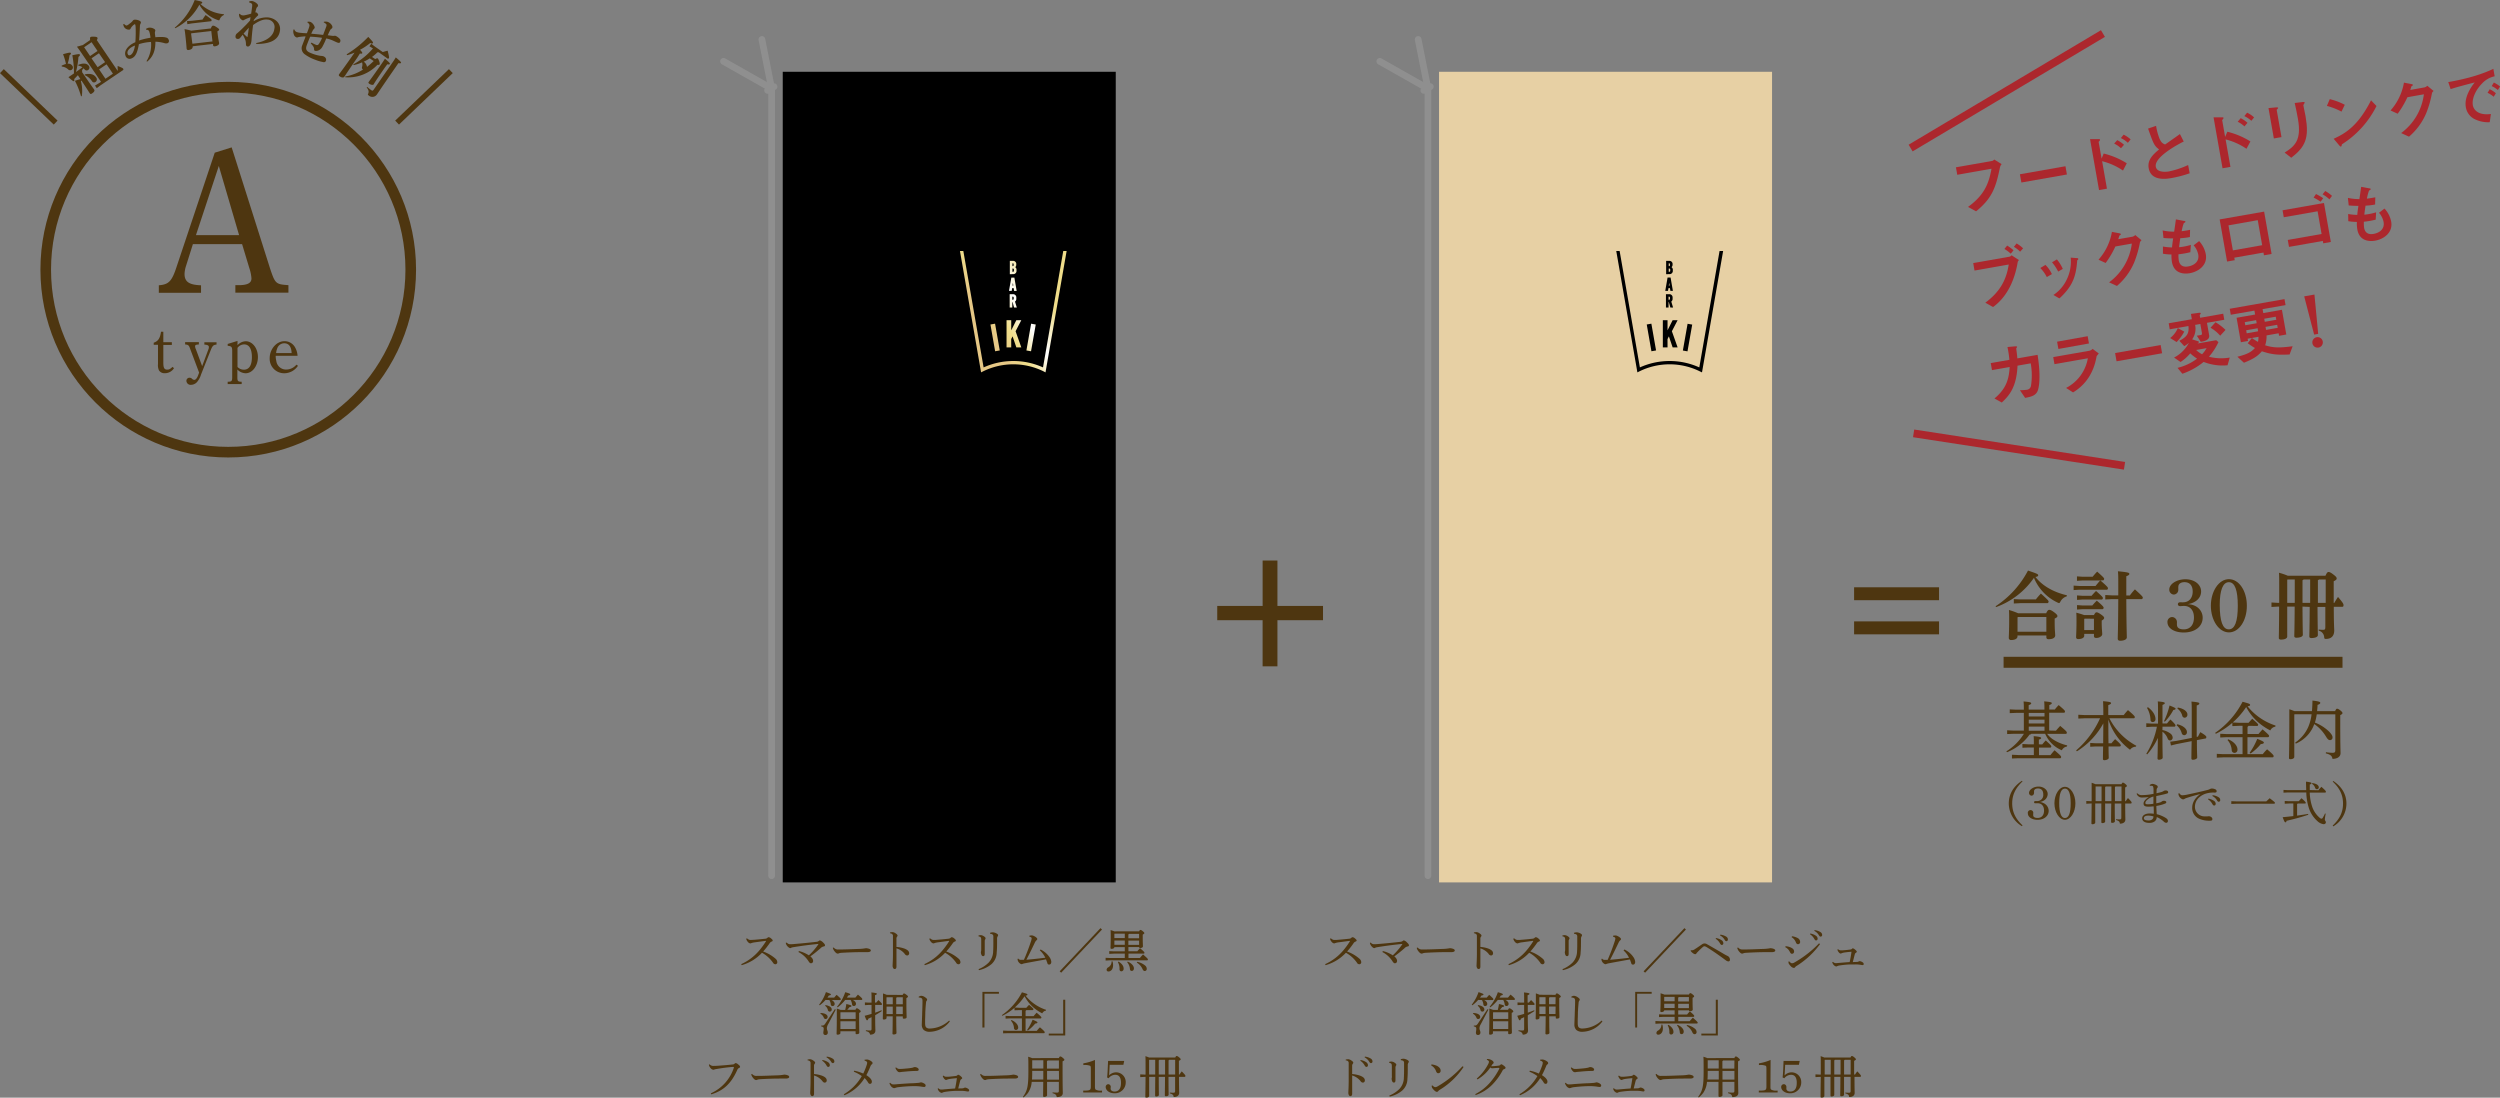 <svg xmlns="http://www.w3.org/2000/svg" xmlns:xlink="http://www.w3.org/1999/xlink" viewBox="0 0 909.68 399.4">
  <rect x="0" y="0" width="909.68" height="399.4" fill="#808080" stroke="none"/>
  <defs>
    <style>
      .cls-1, .cls-13, .cls-15, .cls-16, .cls-17 {
        fill: none;
      }

      .cls-1 {
        stroke: #8f8f8f;
        stroke-linecap: round;
        stroke-linejoin: round;
        stroke-width: 2.45px;
      }

      .cls-2 {
        fill: url(#名称未設定グラデーション_32);
      }

      .cls-3 {
        fill: url(#名称未設定グラデーション_32-2);
      }

      .cls-4 {
        fill: url(#名称未設定グラデーション_32-3);
      }

      .cls-5 {
        fill: url(#名称未設定グラデーション_32-4);
      }

      .cls-6 {
        fill: url(#名称未設定グラデーション_32-5);
      }

      .cls-7 {
        fill: url(#名称未設定グラデーション_32-6);
      }

      .cls-8 {
        fill: url(#名称未設定グラデーション_32-7);
      }

      .cls-9 {
        fill: #e7d0a4;
      }

      .cls-10, .cls-11, .cls-12 {
        fill: #4e3610;
      }

      .cls-10, .cls-12, .cls-13, .cls-16, .cls-17 {
        stroke: #4e3610;
      }

      .cls-10, .cls-12, .cls-13, .cls-15, .cls-16, .cls-17 {
        stroke-miterlimit: 10;
      }

      .cls-10 {
        stroke-width: 1.65px;
      }

      .cls-12 {
        stroke-width: 1.91px;
      }

      .cls-13 {
        stroke-width: 4px;
      }

      .cls-14 {
        fill: #ac272d;
      }

      .cls-15 {
        stroke: #ac272d;
        stroke-width: 2.83px;
      }

      .cls-16 {
        stroke-width: 3.86px;
      }

      .cls-17 {
        stroke-width: 2px;
      }
    </style>
    <linearGradient id="名称未設定グラデーション_32" data-name="名称未設定グラデーション 32" x1="352.73" y1="128.26" x2="383.99" y2="110.02" gradientTransform="translate(26.69 -60.77) rotate(9.96)" gradientUnits="userSpaceOnUse">
      <stop offset="0.29" stop-color="#e6c886"/>
      <stop offset="0.47" stop-color="#efdd8a"/>
      <stop offset="0.69" stop-color="#fff"/>
      <stop offset="1" stop-color="#efdd8a"/>
    </linearGradient>
    <linearGradient id="名称未設定グラデーション_32-2" x1="353.88" y1="130.25" x2="384.46" y2="112.41" gradientTransform="matrix(1, 0, 0, 1, 0, 0)" xlink:href="#名称未設定グラデーション_32"/>
    <linearGradient id="名称未設定グラデーション_32-3" x1="355.77" y1="134.13" x2="386.46" y2="116.23" gradientTransform="translate(430.97 -268.01) rotate(80)" xlink:href="#名称未設定グラデーション_32"/>
    <linearGradient id="名称未設定グラデーション_32-4" x1="341.89" y1="112.73" x2="373.46" y2="94.31" gradientTransform="matrix(1, 0, 0, 1, 0, 0)" xlink:href="#名称未設定グラデーション_32"/>
    <linearGradient id="名称未設定グラデーション_32-5" x1="344.68" y1="117.6" x2="376.6" y2="98.98" gradientTransform="matrix(1, 0, 0, 1, 0, 0)" xlink:href="#名称未設定グラデーション_32"/>
    <linearGradient id="名称未設定グラデーション_32-6" x1="347.73" y1="121.71" x2="379.24" y2="103.33" gradientTransform="matrix(1, 0, 0, 1, 0, 0)" xlink:href="#名称未設定グラデーション_32"/>
    <linearGradient id="名称未設定グラデーション_32-7" x1="349.8" y1="122.22" x2="379.32" y2="105" gradientTransform="matrix(1, 0, 0, 1, 0, 0)" xlink:href="#名称未設定グラデーション_32"/>
  </defs>
  <g id="レイヤー_2" data-name="レイヤー 2">
    <g id="レイヤー_1-2" data-name="レイヤー 1">
      <g>
        <g>
          <g>
            <rect x="284.82" y="26.12" width="121.17" height="294.96"/>
            <g>
              <line class="cls-1" x1="280.77" y1="318.63" x2="280.77" y2="32.24"/>
              <polyline class="cls-1" points="277.23 14.36 280.77 32.24 263.27 22.33"/>
              <line class="cls-1" x1="279.3" y1="32.89" x2="281.64" y2="31.53"/>
            </g>
          </g>
          <g>
            <rect class="cls-2" x="361.23" y="117.86" width="1.71" height="9.89" transform="translate(-15.78 64.47) rotate(-9.96)"/>
            <polygon class="cls-3" points="369.82 126.41 368.45 122.39 367.95 123.37 367.96 126.41 366.25 126.41 366.25 116.52 367.96 116.52 367.96 120.2 369.81 116.52 371.62 116.52 369.54 120.53 371.63 126.41 369.82 126.41"/>
            <rect class="cls-4" x="370.24" y="121.95" width="9.89" height="1.71" transform="translate(189.09 470.96) rotate(-80)"/>
            <path class="cls-5" d="M367.45,99.78V94.93h1.1a1.13,1.13,0,0,1,1.24,1.28,1.2,1.2,0,0,1-.37,1,1.18,1.18,0,0,1,.46,1.1v.15a1.17,1.17,0,0,1-1.28,1.29Zm1.13-.89c.22,0,.36-.07.36-.44v-.26c0-.39-.14-.47-.4-.47h-.15v1.17Zm-.09-2.06c.23,0,.35-.07.35-.44v-.15c0-.35-.12-.43-.32-.43h-.13v1Z"/>
            <path class="cls-6" d="M369,105.85l-.15-1h-.56l-.15,1h-1L368,101h1.1l.84,4.86Zm-.28-1.93-.15-1-.16,1Z"/>
            <path class="cls-7" d="M369,111.91l-.56-2h-.1v2h-.95v-4.86h1.13a1.17,1.17,0,0,1,1.29,1.29v.33a1.23,1.23,0,0,1-.48,1.07l.66,2.17Zm-.5-2.84c.22,0,.36-.07.36-.44v-.24c0-.37-.14-.45-.36-.45h-.16v1.13Z"/>
            <path class="cls-8" d="M379.72,135.13a24.87,24.87,0,0,0-22,0l-.73.37-7.69-44.17h1.23l7.38,42.36a26.22,26.22,0,0,1,21.61,0l7.37-42.36h1.23l-7.69,44.17Z"/>
          </g>
        </g>
        <g>
          <g>
            <rect class="cls-9" x="523.63" y="26.12" width="121.17" height="294.96"/>
            <g>
              <line class="cls-1" x1="519.58" y1="318.63" x2="519.58" y2="32.24"/>
              <polyline class="cls-1" points="516.03 14.36 519.58 32.24 502.08 22.33"/>
              <line class="cls-1" x1="518.1" y1="32.89" x2="520.45" y2="31.53"/>
            </g>
          </g>
          <g>
            <rect x="600.04" y="117.86" width="1.71" height="9.89" transform="translate(-12.18 105.77) rotate(-9.96)"/>
            <polygon points="608.63 126.41 607.26 122.39 606.76 123.37 606.77 126.41 605.06 126.41 605.06 116.52 606.77 116.52 606.77 120.2 608.62 116.52 610.43 116.52 608.35 120.53 610.44 126.41 608.63 126.41"/>
            <rect x="609.05" y="121.95" width="9.89" height="1.71" transform="translate(386.49 706.17) rotate(-80)"/>
            <path d="M606.26,99.78V94.93h1.1a1.13,1.13,0,0,1,1.24,1.28,1.18,1.18,0,0,1-.38,1,1.16,1.16,0,0,1,.47,1.1v.15a1.17,1.17,0,0,1-1.28,1.29Zm1.13-.89c.22,0,.36-.07.36-.44v-.26c0-.39-.15-.47-.4-.47h-.15v1.17Zm-.09-2.06c.23,0,.35-.07.35-.44v-.15c0-.35-.12-.43-.32-.43h-.13v1Z"/>
            <path d="M607.81,105.85l-.16-1h-.55l-.16,1h-1l.84-4.86h1.1l.84,4.86Zm-.28-1.93-.15-1-.16,1Z"/>
            <path d="M607.8,111.91l-.56-2h-.1v2h-.95v-4.86h1.13a1.17,1.17,0,0,1,1.29,1.29v.33a1.23,1.23,0,0,1-.48,1.07l.66,2.17Zm-.5-2.84c.22,0,.36-.07.36-.44v-.24c0-.37-.14-.45-.36-.45h-.16v1.13Z"/>
            <path d="M618.53,135.13a24.87,24.87,0,0,0-22,0l-.73.37-7.69-44.17h1.23l7.37,42.36a26.24,26.24,0,0,1,21.62,0l7.37-42.36H627l-7.69,44.17Z"/>
          </g>
        </g>
        <path class="cls-10" d="M464,221.3h16.58v3.55H464v16.78h-3.75V224.85H443.74V221.3h16.52V204.78H464Z"/>
        <g>
          <path class="cls-11" d="M271.84,341.46a2.66,2.66,0,0,0,.63.43,1.58,1.58,0,0,0,.75.13l1.19-.06c1-.07,2.6-.22,4-.38a1.27,1.27,0,0,0,.9-.39.56.56,0,0,1,.41-.17,1.64,1.64,0,0,1,.84.44c.48.39.6.58.6.77s-.1.27-.41.39a1.49,1.49,0,0,0-.71.61,32.07,32.07,0,0,1-2.35,3,13.88,13.88,0,0,1,4.53,2.64,1.75,1.75,0,0,1,.62,1.24.73.73,0,0,1-.69.76,1.06,1.06,0,0,1-.89-.59,12,12,0,0,0-4-3.6,15.91,15.91,0,0,1-7.39,4.52l-.16-.38a18.61,18.61,0,0,0,6.6-5,27.84,27.84,0,0,0,2.41-3.32.08.08,0,0,0,0-.08s-.05-.07-.14-.07l-3.94.54a6.25,6.25,0,0,0-1.26.29,1,1,0,0,1-.41.1,1.41,1.41,0,0,1-.83-.54,2.48,2.48,0,0,1-.53-.83,2,2,0,0,1-.08-.38Z"/>
          <path class="cls-11" d="M286.31,343a1.53,1.53,0,0,0,1.32.57c.34,0,.68,0,1.23-.06,2.63-.21,5.69-.51,8.15-.8a1.7,1.7,0,0,0,.92-.32c.19-.14.29-.21.41-.21a2.45,2.45,0,0,1,1.11.71c.56.53.74.79.74,1.09s-.15.33-.47.41a2,2,0,0,0-1.11.61,42.74,42.74,0,0,1-3.74,3c.8.68,1,1.17,1,1.68a.79.79,0,0,1-.78.83c-.34,0-.58-.27-.88-.73a9.55,9.55,0,0,0-3.68-3.36l.17-.36a11.53,11.53,0,0,1,3.62,1.56,23.32,23.32,0,0,0,3.45-4s0,0,0-.09-.05-.05-.09-.05h0c-3,.29-5.88.66-9.09,1.19a3,3,0,0,0-.7.2.5.5,0,0,1-.34.12c-.22,0-.56-.2-1-.64a2.73,2.73,0,0,1-.53-.85,1.45,1.45,0,0,1-.09-.46Z"/>
          <path class="cls-11" d="M303.34,344.76a2,2,0,0,0,1.74.73h.15c2.53,0,4.72-.12,7.22-.2a16.64,16.64,0,0,0,2.65-.27,4.11,4.11,0,0,1,1.28.27c.29.13.49.3.49.58s-.3.59-1.32.59h-2.33c-1.84,0-4.47.09-7,.24a4.68,4.68,0,0,0-.83.13,1.37,1.37,0,0,1-.54.17c-.31,0-.72-.23-1.19-.86a3.17,3.17,0,0,1-.62-1.23Z"/>
          <path class="cls-11" d="M323.83,339.3a4,4,0,0,1,.93-.13,2.22,2.22,0,0,1,1.09.42c.44.28.75.6.75.84a.59.59,0,0,1-.16.37,1.13,1.13,0,0,0-.25.83c0,.73,0,1.7,0,2.93a10.75,10.75,0,0,1,2.93.61c1.17.46,1.7,1,1.7,1.68a.77.77,0,0,1-.72.83,1.15,1.15,0,0,1-.9-.59,5.9,5.9,0,0,0-3-2c0,2.21,0,4.61,0,6.63,0,.51-.22.88-.61.88a.62.62,0,0,1-.57-.32,1.73,1.73,0,0,1-.22-1.07c0-.36.11-1.67.12-3.81,0-1.44,0-2.62,0-3.67s0-2,0-3a1,1,0,0,0-.19-.76,1.38,1.38,0,0,0-.88-.38Z"/>
          <path class="cls-11" d="M338.48,341.46a2.66,2.66,0,0,0,.63.43,1.55,1.55,0,0,0,.75.13c.25,0,.8,0,1.19-.06,1-.07,2.6-.22,4-.38a1.27,1.27,0,0,0,.9-.39.56.56,0,0,1,.41-.17,1.69,1.69,0,0,1,.85.44c.47.39.59.58.59.77s-.1.27-.41.39a1.49,1.49,0,0,0-.71.61,32.07,32.07,0,0,1-2.35,3,13.72,13.72,0,0,1,4.52,2.64,1.73,1.73,0,0,1,.63,1.24.73.73,0,0,1-.69.76,1,1,0,0,1-.89-.59,12,12,0,0,0-4-3.6,15.91,15.91,0,0,1-7.39,4.52l-.16-.38a18.52,18.52,0,0,0,6.6-5,27.84,27.84,0,0,0,2.41-3.32.08.08,0,0,0,0-.08s0-.07-.14-.07l-3.94.54a6.25,6.25,0,0,0-1.26.29,1,1,0,0,1-.41.1,1.41,1.41,0,0,1-.83-.54,2.48,2.48,0,0,1-.53-.83,2,2,0,0,1-.08-.38Z"/>
          <path class="cls-11" d="M356.06,340.38a3.2,3.2,0,0,1,.83-.11,2.17,2.17,0,0,1,1,.34c.48.29.73.56.73.8a.93.93,0,0,1-.15.44,1.12,1.12,0,0,0-.15.65c0,1,0,1.63,0,2.23,0,.93,0,1.7,0,2.34s-.24.84-.57.84-.45-.12-.64-.5a2.33,2.33,0,0,1-.19-.88,1.34,1.34,0,0,1,.07-.39,5.18,5.18,0,0,0,.05-.82c0-.63,0-1.29,0-2.14V342c0-.87-.12-1.09-1-1.31Zm0,12.27a10.84,10.84,0,0,0,3.71-2.42,6.14,6.14,0,0,0,1.61-4.14c.07-.94.07-2.13.07-3.76v-1.5c0-.66-.2-.93-1.19-1.07l0-.34a3.42,3.42,0,0,1,1-.18,3.28,3.28,0,0,1,1.5.51c.34.22.42.39.42.52a.72.72,0,0,1-.19.48,1.67,1.67,0,0,0-.18.88c0,2.11,0,3.66-.14,4.92a5.74,5.74,0,0,1-2,4.36,10.74,10.74,0,0,1-4.44,2.11Z"/>
          <path class="cls-11" d="M378.62,345.49a8.28,8.28,0,0,1,3.28,2.81,3.55,3.55,0,0,1,.64,1.68v0c0,.63-.32,1-.78,1s-.59-.24-.7-.67l-.44-1.22c-2.8.51-5.13.93-7.68,1.41a4.64,4.64,0,0,0-.87.24,1.12,1.12,0,0,1-.41.1,2,2,0,0,1-1-.73,1.91,1.91,0,0,1-.39-1.21l.26-.1a1,1,0,0,0,1,.44c.39,0,.71,0,1.05,0a70.68,70.68,0,0,0,2.57-6.75,4.74,4.74,0,0,0,.24-1,.41.41,0,0,0-.2-.41,1.44,1.44,0,0,0-.63-.25v-.36a4.28,4.28,0,0,1,.93-.1c.58,0,1.94.83,1.94,1.27,0,.24-.07.33-.29.51a2.63,2.63,0,0,0-.6.87c-.88,1.82-2,4.2-3.07,6.2,2.14-.18,4.28-.4,6.9-.73a8.78,8.78,0,0,0-2-2.67Z"/>
          <path class="cls-11" d="M400.44,337.72l.55.51-14.86,15.71-.54-.51Z"/>
          <path class="cls-11" d="M414.49,338.88c.22-.43.35-.51.49-.51s.34.05.83.46.58.54.58.71-.15.31-.58.53v1.38c0,1.68.07,2.5.07,2.9s-.49.6-1,.6c-.22,0-.37-.1-.37-.33v0h-3.91v1.53h3.23a14.19,14.19,0,0,1,1-1.14c1.5,1.28,1.6,1.48,1.6,1.67s-.09.32-.27.32h-5.54v1.58h4.16c.34-.42.73-.85,1.14-1.29,1.67,1.48,1.77,1.63,1.77,1.82s-.1.32-.27.32H404l-1.7.09v-1l1.7.08h5.28V347h-4l-1.66.09v-1l1.66.08h4v-1.53h-3.79v0c0,.36-.44.62-1,.62-.29,0-.41-.11-.41-.31,0-.46.08-1.65.08-3.59,0-1.49,0-2.12-.05-2.94.46.16.94.29,1.38.48Zm-9.69,10.91a4.48,4.48,0,0,1,.22,1.38c0,1.77-1,2.33-1.7,2.33a.63.63,0,0,1-.66-.63,1.08,1.08,0,0,1,.57-.87,2.35,2.35,0,0,0,1.24-2.17Zm.69-10v1.55h3.79v-1.6h-3.74Zm0,4h3.79v-1.56h-3.79Zm1.52,6.1c1.24.77,1.85,1.62,1.85,2.55a.89.89,0,0,1-.83,1c-.36,0-.65-.24-.67-.75a4.56,4.56,0,0,0-.59-2.58Zm3.33,0c1.39.61,2.26,1.55,2.26,2.48,0,.58-.34.92-.77.92s-.61-.21-.68-.7a4.21,4.21,0,0,0-1-2.46Zm4.15-10.08h-3.68a.48.48,0,0,1-.23.19v1.41h3.91Zm0,2.45h-3.91v1.56h3.91Zm-.7,7.71a6.56,6.56,0,0,1,2.85,1.33,1.57,1.57,0,0,1,.63,1.21.73.73,0,0,1-.71.81c-.31,0-.58-.17-.8-.64a5.21,5.21,0,0,0-2.11-2.42Z"/>
          <path class="cls-11" d="M300.4,363.85a13.39,13.39,0,0,1-2.11,1.94l-.24-.21a15,15,0,0,0,2.48-4.58c1.6.56,1.81.66,1.81.85s-.14.3-.75.4q-.25.39-.51.75h2.46c.28-.34.56-.68.89-1,1.37,1.18,1.51,1.42,1.51,1.57s-.1.32-.27.32h-3.08c.78.39,1.12.9,1.12,1.41a.75.75,0,0,1-.74.78.63.63,0,0,1-.67-.57,3.82,3.82,0,0,0-.51-1.62Zm-1.77,4.74c1.67.09,2.52.7,2.52,1.43a.75.75,0,0,1-.72.78c-.35,0-.54-.2-.69-.54a2.65,2.65,0,0,0-1.24-1.39Zm.21,4.58h.32c.56,0,.8-.2,1.22-.85l3.4-5.11.34.17-2.74,5.25a3.25,3.25,0,0,0-.51,1.46c0,.73.34,1,.34,1.62a.83.83,0,0,1-.85.9c-.54,0-.78-.33-.78-.84,0-.34.14-.79.14-1.39s-.21-.73-.94-.92Zm1.52-7.45c1.55.26,2.28.9,2.28,1.58a.72.72,0,0,1-.73.8.7.7,0,0,1-.66-.56,2.6,2.6,0,0,0-1-1.55Zm7.18,1.77a19.76,19.76,0,0,0,.42-2.16c1.75.42,1.87.54,1.87.73s-.13.29-.69.39a12.53,12.53,0,0,1-.87,1h3c.24-.49.36-.56.51-.56s.37.07.85.44.56.53.56.68-.08.29-.58.56V370c0,4,.07,5.22.07,5.71s-.49.6-1,.6c-.22,0-.35-.1-.35-.33v-.73H305.8v.67c0,.34-.51.57-1,.57-.29,0-.39-.11-.39-.32,0-.47.08-1.8.08-6.36,0-1.54,0-2.1,0-2.82.44.16.9.29,1.32.48Zm0-3.64a14.6,14.6,0,0,1-2.74,2.7l-.24-.2a16.41,16.41,0,0,0,3-5.32c1.62.46,1.82.61,1.82.8s-.14.3-.75.42c-.15.26-.29.51-.46.75h3.08c.3-.37.63-.75.93-1.09,1.43,1.19,1.59,1.47,1.59,1.62s-.09.32-.26.32h-3.2c.8.39,1.16.92,1.16,1.45a.76.76,0,0,1-.75.76.64.64,0,0,1-.68-.59,4.12,4.12,0,0,0-.52-1.62Zm3.81,4.49h-5.46l-.09.08v2.33h5.55Zm0,3.26H305.8v2.82h5.55Z"/>
          <path class="cls-11" d="M318.45,365.67c0,.93,0,1.89,0,2.82.76-.27,1.53-.56,2.29-.88l.14.27c-.83.58-1.63,1.07-2.43,1.53,0,4.1.08,5,.08,5.58,0,.88-.59,1.49-1.92,1.49-.17-.75-.57-1.05-1.54-1.29l0-.32a12.46,12.46,0,0,0,1.5.1c.42,0,.56-.12.56-.68v-4.18c-.39.2-.78.39-1.19.57-.1.43-.22.57-.43.57s-.34-.19-.88-1.64c.85-.2,1.68-.44,2.5-.69v-3.25h-1.12l-1.3.08v-1l1.3.08h1.12v-.94c0-1.37,0-2.12-.07-2.77,1.8.19,2,.31,2,.5s-.13.32-.68.51v2.7h.44c.28-.32.52-.61.82-.94,1.16,1.13,1.28,1.28,1.28,1.48a.28.28,0,0,1-.28.31Zm10-3.64c.22-.46.36-.54.49-.54s.36.08.86.46.59.54.59.69-.17.33-.58.53v1.58c0,3.5.09,4.9.09,5.36s-.5.56-1.06.56c-.22,0-.34-.1-.34-.31v-.51h-2.38c0,4.56.09,5.59.09,6s-.55.57-1.07.57c-.24,0-.39-.12-.39-.3,0-.49.07-1.57.08-6.31H322.6v.58c0,.37-.48.59-1,.59-.25,0-.37-.1-.37-.3,0-.48.07-2.16.07-6.09,0-1.42,0-2.29,0-3.09a13.3,13.3,0,0,1,1.33.49Zm-5.88.92v2.48h2.28v-2.55h-2.21Zm0,6.05h2.28v-2.72H322.6Zm5.93-6.12h-2.16a.39.39,0,0,1-.23.19v2.36h2.39Zm0,3.4h-2.39V369h2.38Z"/>
          <path class="cls-11" d="M345.62,371.65a9.43,9.43,0,0,1-7.28,3.79,3.17,3.17,0,0,1-2.24-.69,2.68,2.68,0,0,1-.68-2.08c0-.54.07-1.7.12-3.5s.13-3.35.13-4.91c0-.8-.17-1.05-.74-1.21a2,2,0,0,0-.6-.07l-.07-.25a1.6,1.6,0,0,1,1-.39,2.73,2.73,0,0,1,1.43.59c.51.36.66.56.66.78a.68.68,0,0,1-.2.48,1.26,1.26,0,0,0-.2.72c-.09.83-.17,1.75-.26,3.43,0,1.29-.07,2.28-.07,3.08v.69c0,.94.09,1.4.39,1.74a1.91,1.91,0,0,0,1.36.4,10.72,10.72,0,0,0,7-2.9Z"/>
          <path class="cls-11" d="M357.48,360.91h6v.68h-5.26V373.9h-.75Z"/>
          <path class="cls-11" d="M373.43,367.56a.47.47,0,0,1-.25.25v1.92h2.93c.29-.35.63-.75,1.09-1.24,1.64,1.41,1.74,1.58,1.74,1.75s-.12.34-.27.34h-5.49v4.52h4.08a10.35,10.35,0,0,1,1.15-1.29c1.6,1.36,1.73,1.6,1.73,1.8s-.1.34-.25.34H366.75L365,376v-1l1.74.08h5.1v-4.52H367.6l-1.7.09v-1l1.7.08h4.25v-2.17h-1l-1.7.06v-.91a19.93,19.93,0,0,1-4.4,2.9l-.21-.23a22.58,22.58,0,0,0,7.31-8.3c1.8.49,2,.6,2,.82s-.1.3-.68.39a15.77,15.77,0,0,0,7.46,5.15l-.05.3a1.8,1.8,0,0,0-1.34,1,18,18,0,0,1-2.57-1.63,14.51,14.51,0,0,1-3.86-4.61,20.7,20.7,0,0,1-3.59,4.11l1.62.09h2.62a13.62,13.62,0,0,1,1-1.07c1.51,1.29,1.58,1.44,1.58,1.58s-.11.34-.28.34Zm-5.39,3.6c1.58.68,2.45,1.79,2.45,2.7a.82.82,0,0,1-.8.92.71.71,0,0,1-.73-.71,4.43,4.43,0,0,0-1.12-2.69Zm5.7,3.6a18.21,18.21,0,0,0,2-3.72c1.62.66,1.76.83,1.76,1s-.22.38-.82.4A13.78,13.78,0,0,1,374,375Z"/>
          <path class="cls-11" d="M387.61,376.77h-6v-.68h5.25V363.78h.75Z"/>
          <path class="cls-11" d="M258.65,397.83a15.39,15.39,0,0,0,8.39-9.35.12.12,0,0,0,0-.08c0-.1-.07-.17-.2-.17s-.41,0-1.09.07c-1.34.12-3.06.34-5,.68a4.21,4.21,0,0,0-.8.18.92.92,0,0,1-.42.1,1.62,1.62,0,0,1-1-.64,2.41,2.41,0,0,1-.58-1.21l.27-.13a1.72,1.72,0,0,0,1.47.57h.15c.64,0,1.58-.06,2.36-.13,1.33-.09,2.84-.22,4.27-.38a1.16,1.16,0,0,0,.85-.32.71.71,0,0,1,.4-.2,1.89,1.89,0,0,1,.86.47c.51.41.71.63.71.89s-.2.34-.43.46a1.24,1.24,0,0,0-.59.68c-2.43,5.49-5.53,7.68-9.48,8.89Z"/>
          <path class="cls-11" d="M273.64,390.76a2,2,0,0,0,1.74.73h.15c2.53,0,4.72-.12,7.22-.2a16.48,16.48,0,0,0,2.65-.27,4.11,4.11,0,0,1,1.28.27c.29.13.49.3.49.58s-.3.59-1.32.59h-2.33c-1.84,0-4.47.09-7,.24a4.68,4.68,0,0,0-.83.13,1.37,1.37,0,0,1-.54.17c-.31,0-.72-.23-1.19-.86a3,3,0,0,1-.61-1.23Z"/>
          <path class="cls-11" d="M293.84,385.56a3.62,3.62,0,0,1,.93-.14,2.25,2.25,0,0,1,1.09.43c.44.27.75.59.75.83a.57.57,0,0,1-.16.37,1.16,1.16,0,0,0-.25.84c0,.73,0,1.7,0,2.92a11.15,11.15,0,0,1,2.92.61c1.17.46,1.7,1,1.7,1.69a.76.76,0,0,1-.71.83c-.38,0-.63-.24-.9-.6a6,6,0,0,0-3-2c0,2.21,0,4.6,0,6.63,0,.51-.22.88-.61.88a.62.62,0,0,1-.56-.32,1.75,1.75,0,0,1-.22-1.08c0-.35.1-1.66.12-3.8,0-1.45,0-2.62,0-3.67s0-2,0-3a1.07,1.07,0,0,0-.19-.77,1.34,1.34,0,0,0-.88-.37Zm5.42.15a5.12,5.12,0,0,1,2.12.85,1.32,1.32,0,0,1,.57,1c0,.42-.24.66-.57.66s-.47-.26-.76-.75a4.6,4.6,0,0,0-1.46-1.5Zm1.56-1.24a5.06,5.06,0,0,1,2.16.73,1.2,1.2,0,0,1,.62,1,.58.58,0,0,1-.57.64c-.2,0-.39-.1-.68-.61a4.28,4.28,0,0,0-1.61-1.48Z"/>
          <path class="cls-11" d="M314.61,385.59c.31,0,.58-.06.87-.06a2.09,2.09,0,0,1,.78.2,3.27,3.27,0,0,1,.95.58.68.68,0,0,1,.29.52.59.59,0,0,1-.31.48,1.78,1.78,0,0,0-.51.82c-.39.93-.84,2-1.44,3.09,1.46.92,2,1.73,2,2.33s-.29.83-.67.83-.54-.22-.74-.56a7.68,7.68,0,0,0-1.23-1.55,15.72,15.72,0,0,1-7.34,6.26l-.22-.36a18,18,0,0,0,6.54-6.61,13.07,13.07,0,0,0-2.91-1.6l.16-.37a15,15,0,0,1,3.28,1.05,22.37,22.37,0,0,0,1.22-3,3.24,3.24,0,0,0,.21-1,.48.48,0,0,0-.22-.37,1.55,1.55,0,0,0-.73-.33Z"/>
          <path class="cls-11" d="M323.93,394c.51.5.73.58,1.1.58s.92,0,1.51-.08c1.79-.14,3.64-.26,5-.33.83,0,1.75-.08,2.26-.12a5.43,5.43,0,0,0,.88-.11,2,2,0,0,1,.48-.11,3,3,0,0,1,1.17.46c.36.24.49.43.49.72a.52.52,0,0,1-.57.51,8.74,8.74,0,0,1-1.07-.14,17.37,17.37,0,0,0-2.66-.17,50.93,50.93,0,0,0-5.47.37,4.8,4.8,0,0,0-1.14.23,2.58,2.58,0,0,1-.61.15,2,2,0,0,1-1.21-.89,2.33,2.33,0,0,1-.44-1Zm2.14-5.59a2.06,2.06,0,0,0,.66.44,1.41,1.41,0,0,0,.7.1h.32c.5,0,1.36-.08,2.3-.17a16.53,16.53,0,0,0,2-.28,4,4,0,0,0,.47-.17,1.12,1.12,0,0,1,.36-.05H333c.64.05,1.29.49,1.29.86a.53.53,0,0,1-.17.43,1.75,1.75,0,0,1-.78.12c-1.49,0-3.07.15-4.87.32a9.08,9.08,0,0,0-.93.12,1.53,1.53,0,0,1-.33,0,.8.8,0,0,1-.62-.32,2.87,2.87,0,0,1-.79-1.28Z"/>
          <path class="cls-11" d="M341.49,396a1.33,1.33,0,0,0,.88.46c.26,0,.56,0,1.16-.07,1.32-.12,2.65-.23,4-.32.24-1,.47-2.4.66-3.76-1.15.09-2.12.21-2.73.31a4.69,4.69,0,0,0-.94.27.62.62,0,0,1-.29.09.83.83,0,0,1-.42-.21,2.64,2.64,0,0,1-.77-1.24l.29-.15a1.27,1.27,0,0,0,.9.42c.29,0,.41,0,.7,0,.83-.05,1.77-.15,2.63-.26.44-.05.63-.11.78-.27a.57.57,0,0,1,.31-.2c.15,0,.34.08.73.37s.73.65.73.84-.11.28-.34.42-.3.26-.44.75c-.17.66-.41,1.6-.66,2.62l1.56-.05a1.45,1.45,0,0,0,.56-.16,1,1,0,0,1,.48-.12,2.54,2.54,0,0,1,.93.39c.33.21.45.43.45.63a.4.4,0,0,1-.45.41,5.14,5.14,0,0,1-.71-.1,10.82,10.82,0,0,0-1.82-.14h-.56c-.49,0-.95,0-1.39,0a32.94,32.94,0,0,0-4,.4,2.79,2.79,0,0,0-.7.21,1,1,0,0,1-.43.14,1.82,1.82,0,0,1-.91-.6,2,2,0,0,1-.48-1Z"/>
          <path class="cls-11" d="M356.94,390.76a2,2,0,0,0,1.74.73h.15c2.53,0,4.72-.12,7.22-.2a16.48,16.48,0,0,0,2.65-.27,4.11,4.11,0,0,1,1.28.27c.29.13.49.3.49.58s-.3.59-1.32.59h-2.33c-1.84,0-4.47.09-7,.24a4.68,4.68,0,0,0-.83.13,1.37,1.37,0,0,1-.54.17c-.31,0-.72-.23-1.19-.86a3,3,0,0,1-.61-1.23Z"/>
          <path class="cls-11" d="M385.3,385c.23-.53.35-.58.52-.58s.36.05.85.46.63.58.63.75-.17.34-.66.56V388c0,7.84.08,9,.08,9.71,0,.93-.69,1.49-2.19,1.49-.17-.79-.39-1.1-1.53-1.42l0-.31a13.44,13.44,0,0,0,1.6.1c.52,0,.69-.13.69-.68v-3.24H381c0,3.77,0,4.62,0,4.91s-.54.58-1.07.58c-.24,0-.37-.12-.37-.33,0-.44,0-1.44.05-5.16h-4.2a8.28,8.28,0,0,1-1.34,4,10,10,0,0,1-1.63,1.68l-.24-.19c1.58-2.16,2-3.74,2-9.24,0-3.34,0-4.42-.09-5.39.48.15,1,.32,1.43.51Zm-9.71,4.93c0,1,0,1.92-.08,2.89h4.11c0-1.06,0-2.11,0-3.17h-4.05Zm0-4.05v2.92h4.05V385.8h-4Zm9.72,0h-4.08a.54.54,0,0,1-.27.22v2.73h4.35Zm0,3.8H381v3.17h4.35Z"/>
          <path class="cls-11" d="M398.42,395.08c0,1,.05,1.22.32,1.43a3.78,3.78,0,0,0,2,.34H401v.68h-6.85v-.68c2.58,0,2.77-.14,2.77-1.64v-6.15c0-.92-.05-1.15-.31-1.27a5.46,5.46,0,0,0-2.41-.24v-.63a17.82,17.82,0,0,0,4.23-1.24Z"/>
          <path class="cls-11" d="M402.84,392.05c.1-.9.17-1.75.22-3,.07-1.48.11-2.48.14-3h5.86l-.29,1.41h-5c-.05,1.22-.11,2.36-.2,3.84a3.57,3.57,0,0,1,2.58-1.11,3.52,3.52,0,0,1,3.47,3.62,3.93,3.93,0,0,1-4.13,4c-1.75,0-3.16-1-3.16-2.31a1,1,0,0,1,.95-1,1,1,0,0,1,.9,1,1.18,1.18,0,0,1-.05.31,2,2,0,0,0,0,.37c0,.58.61,1,1.39,1,1.58,0,2.38-1.07,2.38-3.18,0-1.92-.7-2.91-2.07-2.91a3.1,3.1,0,0,0-2.45,1.26Z"/>
          <path class="cls-11" d="M421.64,391.85c0,4.55.05,6.15.05,6.54s-.52.6-1,.6c-.24,0-.37-.12-.37-.34,0-.49,0-2.21.05-6.8h-2.23v6.93c0,.38-.47.62-1,.62-.27,0-.39-.11-.39-.31,0-.41.05-1.87.09-7.24h-.32l-1.62.08v-1l1.62.09h.32v-3.64c0-1.41,0-2.24-.05-3.08.46.16.92.33,1.36.51h9.5c.24-.49.36-.56.51-.56s.37.07.85.46.61.6.61.75-.15.32-.65.54v5h.23a9.21,9.21,0,0,1,.81-1.16c1.26,1.31,1.33,1.46,1.33,1.65s-.11.36-.28.36H429c0,4.21.07,5.25.07,5.81,0,.94-.71,1.51-2,1.51-.07-.71-.33-1-1.4-1.32l0-.31a9.06,9.06,0,0,0,1.32.07c.48,0,.6-.14.6-.68v-5.08h-2.4c0,4.52.05,6,.05,6.44s-.52.6-1,.6c-.25,0-.39-.12-.39-.34,0-.5.05-2.15.07-6.7Zm-1.29-.85v-5.36h-2.17l-.06.06V391Zm3.59,0v-5.36h-2.06a.49.49,0,0,1-.24.19V391Zm3.67-5.36h-2.16a.49.49,0,0,1-.24.19V391h2.4Z"/>
        </g>
        <g>
          <path class="cls-11" d="M484.31,341.46a2.66,2.66,0,0,0,.63.43,1.6,1.6,0,0,0,.75.13c.26,0,.8,0,1.19-.06,1-.07,2.6-.22,4-.38a1.26,1.26,0,0,0,.9-.39.58.58,0,0,1,.41-.17,1.65,1.65,0,0,1,.85.44c.48.39.6.58.6.77s-.11.27-.41.39a1.51,1.51,0,0,0-.72.61,32,32,0,0,1-2.34,3,13.93,13.93,0,0,1,4.52,2.64,1.73,1.73,0,0,1,.63,1.24.73.73,0,0,1-.7.76,1,1,0,0,1-.88-.59,12,12,0,0,0-4-3.6,16,16,0,0,1-7.4,4.52l-.15-.38a18.61,18.61,0,0,0,6.6-5,27.84,27.84,0,0,0,2.41-3.32.09.09,0,0,0,0-.08s-.05-.07-.13-.07l-4,.54a6.13,6.13,0,0,0-1.25.29,1,1,0,0,1-.41.1,1.45,1.45,0,0,1-.84-.54,2.59,2.59,0,0,1-.52-.83,1.48,1.48,0,0,1-.09-.38Z"/>
          <path class="cls-11" d="M498.78,343a1.55,1.55,0,0,0,1.33.57,12.21,12.21,0,0,0,1.22-.06c2.64-.21,5.7-.51,8.16-.8a1.73,1.73,0,0,0,.92-.32c.19-.14.29-.21.41-.21a2.43,2.43,0,0,1,1.1.71c.56.53.75.79.75,1.09s-.15.33-.48.41a2,2,0,0,0-1.1.61,46,46,0,0,1-3.74,3c.8.68,1,1.17,1,1.68a.79.79,0,0,1-.79.83c-.34,0-.57-.27-.88-.73a9.52,9.52,0,0,0-3.67-3.36l.17-.36a11.63,11.63,0,0,1,3.62,1.56,23.77,23.77,0,0,0,3.45-4,.16.16,0,0,0,0-.09s-.05-.05-.08-.05h0c-3,.29-5.88.66-9.09,1.19a3.12,3.12,0,0,0-.7.2.49.49,0,0,1-.34.12c-.22,0-.56-.2-.95-.64a2.65,2.65,0,0,1-.52-.85,1.22,1.22,0,0,1-.09-.46Z"/>
          <path class="cls-11" d="M515.82,344.76a2,2,0,0,0,1.73.73h.15c2.54,0,4.73-.12,7.23-.2a16.79,16.79,0,0,0,2.65-.27,4,4,0,0,1,1.27.27c.29.13.5.3.5.58s-.31.59-1.33.59h-2.33c-1.83,0-4.47.09-7,.24a4.53,4.53,0,0,0-.83.13,1.48,1.48,0,0,1-.55.17c-.3,0-.71-.23-1.19-.86a3,3,0,0,1-.61-1.23Z"/>
          <path class="cls-11" d="M536.3,339.3a4.15,4.15,0,0,1,.94-.13,2.19,2.19,0,0,1,1.08.42c.45.28.75.6.75.84a.64.64,0,0,1-.15.37,1.1,1.1,0,0,0-.26.83c0,.73,0,1.7,0,2.93a10.6,10.6,0,0,1,2.92.61c1.18.46,1.7,1,1.7,1.68a.76.76,0,0,1-.71.83,1.15,1.15,0,0,1-.9-.59,6,6,0,0,0-3-2c0,2.21,0,4.61,0,6.63,0,.51-.22.88-.61.88a.61.61,0,0,1-.56-.32,1.73,1.73,0,0,1-.22-1.07c0-.36.1-1.67.12-3.81,0-1.44,0-2.62,0-3.67s0-2,0-3c0-.37,0-.61-.19-.76a1.38,1.38,0,0,0-.88-.38Z"/>
          <path class="cls-11" d="M551,341.46a2.66,2.66,0,0,0,.63.43,1.6,1.6,0,0,0,.75.13c.26,0,.8,0,1.19-.06,1-.07,2.6-.22,4-.38a1.26,1.26,0,0,0,.9-.39.58.58,0,0,1,.41-.17,1.65,1.65,0,0,1,.85.44c.48.39.6.58.6.77s-.11.27-.41.39a1.47,1.47,0,0,0-.72.61,32,32,0,0,1-2.34,3,13.93,13.93,0,0,1,4.52,2.64,1.73,1.73,0,0,1,.63,1.24.73.73,0,0,1-.7.76,1,1,0,0,1-.88-.59,12,12,0,0,0-4-3.6,16,16,0,0,1-7.4,4.52l-.15-.38a18.61,18.61,0,0,0,6.6-5,27.84,27.84,0,0,0,2.41-3.32.09.09,0,0,0,0-.08s0-.07-.13-.07l-4,.54a6.13,6.13,0,0,0-1.25.29,1,1,0,0,1-.41.1,1.45,1.45,0,0,1-.84-.54,2.59,2.59,0,0,1-.52-.83,1.48,1.48,0,0,1-.09-.38Z"/>
          <path class="cls-11" d="M568.53,340.38a3.34,3.34,0,0,1,.84-.11,2.21,2.21,0,0,1,1,.34c.47.29.73.56.73.8a.85.85,0,0,1-.16.44,1.21,1.21,0,0,0-.15.65c0,1,0,1.63,0,2.23,0,.93,0,1.7,0,2.34s-.24.84-.56.84-.46-.12-.65-.5a2.5,2.5,0,0,1-.18-.88,1.27,1.27,0,0,1,.06-.39,4,4,0,0,0,.06-.82c0-.63,0-1.29,0-2.14V342c0-.87-.12-1.09-1-1.31Zm0,12.27a10.94,10.94,0,0,0,3.71-2.42,6.14,6.14,0,0,0,1.61-4.14c.07-.94.07-2.13.07-3.76v-1.5c0-.66-.21-.93-1.19-1.07v-.34a3.54,3.54,0,0,1,1-.18,3.24,3.24,0,0,1,1.5.51c.34.22.42.39.42.52a.76.76,0,0,1-.18.48,1.65,1.65,0,0,0-.19.88c0,2.11,0,3.66-.14,4.92a5.71,5.71,0,0,1-2,4.36,10.68,10.68,0,0,1-4.44,2.11Z"/>
          <path class="cls-11" d="M591.09,345.49a8.28,8.28,0,0,1,3.28,2.81A3.48,3.48,0,0,1,595,350v0c0,.63-.33,1-.78,1s-.6-.24-.7-.67l-.44-1.22c-2.81.51-5.14.93-7.69,1.41a4.73,4.73,0,0,0-.86.24,1.17,1.17,0,0,1-.41.1,1.94,1.94,0,0,1-1-.73,1.8,1.8,0,0,1-.39-1.21l.25-.1a1,1,0,0,0,1,.44c.39,0,.71,0,1,0a70.68,70.68,0,0,0,2.57-6.75,4.52,4.52,0,0,0,.23-1,.41.41,0,0,0-.2-.41,1.35,1.35,0,0,0-.63-.25v-.36a4.42,4.42,0,0,1,.94-.1c.57,0,1.93.83,1.93,1.27,0,.24-.06.33-.28.51a2.63,2.63,0,0,0-.6.87c-.88,1.82-2,4.2-3.08,6.2,2.14-.18,4.29-.4,6.9-.73a8.61,8.61,0,0,0-2-2.67Z"/>
          <path class="cls-11" d="M612.92,337.72l.54.51-14.85,15.71-.55-.51Z"/>
          <path class="cls-11" d="M615.23,345.78l.39,0a1.72,1.72,0,0,0,1.06-.39c.83-.51,1.78-1.19,2.65-1.78a1.67,1.67,0,0,1,.92-.32,2,2,0,0,1,1,.35c2.14,1.21,4.22,2.43,6.29,3.64.53.31,1,.51,1.26.66a1.51,1.51,0,0,1,.68,1.23c0,.46-.19.66-.61.66a2,2,0,0,1-1-.48c-2.48-1.83-4.47-3.23-6.75-4.64a2,2,0,0,0-.93-.39c-.17,0-.34.07-.67.36-.78.68-1.41,1.31-1.8,1.72a3.63,3.63,0,0,0-.47.56.53.53,0,0,1-.39.25,1.23,1.23,0,0,1-.67-.25,3.43,3.43,0,0,1-1-.95Zm9.16-4.45a5,5,0,0,1,2.13.85,1.32,1.32,0,0,1,.56,1c0,.42-.24.66-.56.66s-.48-.25-.77-.75a4.38,4.38,0,0,0-1.46-1.49Zm1.57-1.24a5.11,5.11,0,0,1,2.16.73,1.18,1.18,0,0,1,.61,1,.59.59,0,0,1-.56.65c-.21,0-.39-.1-.68-.61a4.24,4.24,0,0,0-1.62-1.48Z"/>
          <path class="cls-11" d="M632.44,344.76a2,2,0,0,0,1.73.73h.15c2.54,0,4.73-.12,7.23-.2a16.79,16.79,0,0,0,2.65-.27,4,4,0,0,1,1.27.27c.29.13.5.3.5.58s-.31.59-1.33.59h-2.33c-1.83,0-4.47.09-7,.24a4.53,4.53,0,0,0-.83.13,1.48,1.48,0,0,1-.55.17c-.3,0-.71-.23-1.19-.86a3.13,3.13,0,0,1-.61-1.23Z"/>
          <path class="cls-11" d="M649.74,344.3a5.45,5.45,0,0,1,1.92.48c.82.41,1.16.81,1.16,1.48a.78.78,0,0,1-.77.8c-.25,0-.49-.12-.75-.65a3.75,3.75,0,0,0-1.7-1.77Zm12.51-.75a30.37,30.37,0,0,1-8.65,8,1.39,1.39,0,0,0-.44.43.54.54,0,0,1-.44.22,1.84,1.84,0,0,1-1.13-.65c-.57-.6-.79-1-.81-1.26,0-.08,0-.15,0-.22s0-.15,0-.2l.25-.07c.43.51.78.7,1,.7a1.67,1.67,0,0,0,.88-.26,39,39,0,0,0,9-7Zm-10.18-2.87a5.47,5.47,0,0,1,1.95.6,1.64,1.64,0,0,1,1,1.39.8.8,0,0,1-.76.9c-.43,0-.65-.32-.8-.7a3.74,3.74,0,0,0-1.56-1.87Zm6.63-1a5.12,5.12,0,0,1,2.12.85,1.32,1.32,0,0,1,.57,1c0,.43-.24.67-.57.67s-.47-.26-.76-.75a4.6,4.6,0,0,0-1.46-1.5Zm1.56-1.24a5.06,5.06,0,0,1,2.16.73,1.21,1.21,0,0,1,.61,1,.58.58,0,0,1-.56.64c-.2,0-.39-.1-.68-.61a4.28,4.28,0,0,0-1.61-1.48Z"/>
          <path class="cls-11" d="M667,350a1.33,1.33,0,0,0,.89.46c.25,0,.56,0,1.15-.07,1.33-.12,2.65-.23,4-.32.24-1,.48-2.4.67-3.76-1.16.09-2.13.21-2.74.31a4.58,4.58,0,0,0-.93.27.66.66,0,0,1-.29.09.86.86,0,0,1-.43-.21,2.63,2.63,0,0,1-.76-1.24l.28-.15a1.3,1.3,0,0,0,.91.42c.29,0,.4,0,.69,0,.84-.05,1.77-.15,2.64-.26.44-.05.63-.11.78-.27a.54.54,0,0,1,.31-.2c.15,0,.34.08.73.37s.73.65.73.84-.12.28-.34.42-.31.26-.44.75l-.67,2.62,1.57-.05a1.45,1.45,0,0,0,.56-.16,1,1,0,0,1,.47-.12,2.56,2.56,0,0,1,.94.39.79.79,0,0,1,.44.63.39.39,0,0,1-.44.41,5.25,5.25,0,0,1-.72-.1,10.71,10.71,0,0,0-1.81-.14h-.56c-.5,0-1,0-1.4,0a33.16,33.16,0,0,0-4,.4,2.79,2.79,0,0,0-.7.21,1,1,0,0,1-.42.14,1.88,1.88,0,0,1-.92-.6,2,2,0,0,1-.48-1Z"/>
          <path class="cls-11" d="M537.86,363.85a13.77,13.77,0,0,1-2.1,1.94l-.24-.21A15.26,15.26,0,0,0,538,361c1.6.56,1.8.66,1.8.85s-.13.3-.75.4q-.25.39-.51.75H541c.27-.34.56-.68.88-1,1.38,1.18,1.52,1.42,1.52,1.57s-.11.32-.28.32h-3.07c.78.39,1.12.9,1.12,1.41a.75.75,0,0,1-.75.78.63.63,0,0,1-.66-.57,4,4,0,0,0-.51-1.62Zm-1.76,4.74c1.66.09,2.51.7,2.51,1.43a.74.74,0,0,1-.71.78c-.36,0-.55-.2-.7-.54a2.61,2.61,0,0,0-1.24-1.39Zm.2,4.58h.32c.56,0,.8-.2,1.23-.85l3.4-5.11.34.17-2.74,5.25a3.25,3.25,0,0,0-.51,1.46c0,.73.34,1,.34,1.62a.83.83,0,0,1-.85.9c-.54,0-.78-.33-.78-.84,0-.34.13-.79.13-1.39s-.2-.73-.93-.92Zm1.53-7.45c1.55.26,2.28.9,2.28,1.58a.72.72,0,0,1-.73.8.71.71,0,0,1-.67-.56,2.54,2.54,0,0,0-1-1.55Zm7.17,1.77a19.62,19.62,0,0,0,.43-2.16c1.75.42,1.87.54,1.87.73s-.14.29-.7.39a10.84,10.84,0,0,1-.87,1h3c.23-.49.35-.56.51-.56s.37.07.85.44.56.53.56.68-.09.29-.58.56V370c0,4,.07,5.22.07,5.71s-.5.6-1,.6c-.22,0-.36-.1-.36-.33v-.73h-5.54v.67c0,.34-.51.57-1,.57-.29,0-.39-.11-.39-.32,0-.47.09-1.8.09-6.36,0-1.54,0-2.1,0-2.82.45.16.91.29,1.33.48Zm0-3.64a14.54,14.54,0,0,1-2.73,2.7l-.24-.2a16.59,16.59,0,0,0,3-5.32c1.61.46,1.81.61,1.81.8s-.13.3-.74.42c-.16.26-.29.51-.46.75h3.08c.3-.37.62-.75.93-1.09,1.43,1.19,1.58,1.47,1.58,1.62s-.08.32-.25.32h-3.2c.8.39,1.16.92,1.16,1.45a.76.76,0,0,1-.75.76.64.64,0,0,1-.68-.59,4,4,0,0,0-.53-1.62Zm3.81,4.49h-5.46l-.08.08v2.33h5.54Zm0,3.26h-5.54v2.82h5.54Z"/>
          <path class="cls-11" d="M555.92,365.67c0,.93,0,1.89,0,2.82.77-.27,1.54-.56,2.3-.88l.14.27c-.84.58-1.64,1.07-2.44,1.53,0,4.1.09,5,.09,5.58,0,.88-.59,1.49-1.92,1.49-.17-.75-.58-1.05-1.55-1.29l0-.32a12.16,12.16,0,0,0,1.49.1c.43,0,.56-.12.56-.68v-4.18c-.39.2-.78.39-1.19.57-.1.43-.22.57-.42.57s-.34-.19-.89-1.64c.85-.2,1.69-.44,2.5-.69v-3.25h-1.12l-1.29.08v-1l1.29.08h1.12v-.94c0-1.37,0-2.12-.06-2.77,1.8.19,2,.31,2,.5s-.14.32-.68.51v2.7h.44c.27-.32.51-.61.82-.94,1.15,1.13,1.27,1.28,1.27,1.48s-.1.31-.27.31ZM566,362c.22-.46.35-.54.49-.54s.36.08.85.46.6.54.6.69-.17.33-.58.53v1.58c0,3.5.08,4.9.08,5.36s-.49.56-1,.56c-.22,0-.34-.1-.34-.31v-.51h-2.38c0,4.56.08,5.59.08,6s-.54.57-1.07.57c-.24,0-.39-.12-.39-.3,0-.49.07-1.57.09-6.31h-2.26v.58c0,.37-.48.59-1,.59-.26,0-.38-.1-.38-.3,0-.48.07-2.16.07-6.09,0-1.42,0-2.29,0-3.09a12.29,12.29,0,0,1,1.32.49Zm-5.88.92v2.48h2.27v-2.55h-2.21Zm0,6.05h2.27v-2.72h-2.27Zm5.93-6.12h-2.16a.41.41,0,0,1-.24.19v2.36H566Zm0,3.4h-2.4l0,2.72H566Z"/>
          <path class="cls-11" d="M583.08,371.65a9.41,9.41,0,0,1-7.27,3.79,3.19,3.19,0,0,1-2.25-.69,2.72,2.72,0,0,1-.68-2.08c0-.54.07-1.7.12-3.5s.14-3.35.14-4.91c0-.8-.17-1.05-.75-1.21a2,2,0,0,0-.59-.07l-.07-.25a1.58,1.58,0,0,1,1-.39,2.8,2.8,0,0,1,1.43.59c.51.36.66.56.66.78a.73.73,0,0,1-.2.48,1.33,1.33,0,0,0-.21.72c-.08.83-.17,1.75-.25,3.43,0,1.29-.07,2.28-.07,3.08v.69c0,.94.08,1.4.39,1.74a1.88,1.88,0,0,0,1.36.4,10.68,10.68,0,0,0,6.95-2.9Z"/>
          <path class="cls-11" d="M595,360.91h6v.68H595.7V373.9H595Z"/>
          <path class="cls-11" d="M614.55,361.88c.22-.43.36-.51.49-.51s.34.05.84.46.57.54.57.71-.15.31-.57.53v1.38c0,1.68.06,2.5.06,2.9s-.49.6-1,.6c-.22,0-.37-.1-.37-.33v0h-3.91v1.53h3.23a14.38,14.38,0,0,1,1-1.14c1.49,1.28,1.59,1.48,1.59,1.67s-.08.32-.27.32h-5.54v1.58h4.16c.34-.42.74-.85,1.14-1.29,1.67,1.48,1.77,1.63,1.77,1.82s-.1.32-.27.32H604.06l-1.7.09v-1l1.7.08h5.29V370h-4l-1.67.09v-1l1.67.08h4v-1.53h-3.79v0c0,.36-.44.62-1,.62-.29,0-.41-.11-.41-.31,0-.46.09-1.65.09-3.59,0-1.49,0-2.12,0-2.94.46.16.93.29,1.37.48Zm-9.69,10.91a4.48,4.48,0,0,1,.22,1.38c0,1.77-1,2.33-1.7,2.33a.63.63,0,0,1-.66-.63,1.07,1.07,0,0,1,.58-.87,2.37,2.37,0,0,0,1.24-2.17Zm.7-10v1.55h3.79v-1.6h-3.74Zm0,4h3.79v-1.56h-3.79Zm1.51,6.1c1.24.77,1.85,1.62,1.85,2.55a.89.89,0,0,1-.83,1c-.36,0-.65-.24-.66-.75a4.64,4.64,0,0,0-.6-2.58Zm3.33,0c1.4.61,2.26,1.55,2.26,2.48,0,.58-.34.92-.76.92s-.61-.21-.68-.7a4.21,4.21,0,0,0-1-2.46Zm4.15-10.08h-3.67a.51.51,0,0,1-.24.19v1.41h3.91Zm0,2.45h-3.91v1.56h3.91Zm-.7,7.71a6.6,6.6,0,0,1,2.86,1.33,1.6,1.6,0,0,1,.63,1.21.74.74,0,0,1-.72.81c-.3,0-.57-.17-.8-.64a5.19,5.19,0,0,0-2.1-2.42Z"/>
          <path class="cls-11" d="M625.07,376.77h-6v-.68h5.26V363.78h.74Z"/>
          <path class="cls-11" d="M489.65,385.56a3.69,3.69,0,0,1,.94-.14,2.25,2.25,0,0,1,1.09.43c.44.27.74.59.74.83a.61.61,0,0,1-.15.37,1.16,1.16,0,0,0-.26.84c0,.73,0,1.7,0,2.92a11,11,0,0,1,2.92.61c1.18.46,1.7,1,1.7,1.69a.76.76,0,0,1-.71.83,1.16,1.16,0,0,1-.9-.6,6,6,0,0,0-3-2c0,2.21,0,4.6,0,6.63,0,.51-.22.88-.61.88a.63.63,0,0,1-.56-.32,1.75,1.75,0,0,1-.22-1.08c0-.35.1-1.66.12-3.8,0-1.45,0-2.62,0-3.67s0-2,0-3a1.07,1.07,0,0,0-.18-.77,1.4,1.4,0,0,0-.89-.37Zm5.42.15a5.1,5.1,0,0,1,2.13.85,1.34,1.34,0,0,1,.56,1c0,.42-.24.66-.56.66s-.48-.26-.77-.75A4.41,4.41,0,0,0,495,386Zm1.57-1.24a5.11,5.11,0,0,1,2.16.73,1.21,1.21,0,0,1,.61,1,.58.58,0,0,1-.56.64c-.21,0-.39-.1-.68-.61a4.24,4.24,0,0,0-1.62-1.48Z"/>
          <path class="cls-11" d="M505.51,386.38a3.34,3.34,0,0,1,.84-.11,2.21,2.21,0,0,1,1,.34c.47.29.73.56.73.8a.85.85,0,0,1-.16.44,1.21,1.21,0,0,0-.15.65c0,1,0,1.63,0,2.23,0,.93,0,1.7,0,2.34s-.24.84-.56.84-.46-.12-.65-.5a2.5,2.5,0,0,1-.18-.88,1.07,1.07,0,0,1,.07-.39,5.18,5.18,0,0,0,0-.82c0-.63,0-1.29,0-2.14V388c0-.87-.12-1.09-1-1.31Zm0,12.27a10.94,10.94,0,0,0,3.71-2.42,6.14,6.14,0,0,0,1.61-4.14c.07-.94.07-2.13.07-3.76v-1.5c0-.66-.2-.93-1.19-1.07l0-.34a3.42,3.42,0,0,1,1-.18,3.21,3.21,0,0,1,1.49.51c.34.22.43.39.43.52a.78.78,0,0,1-.19.48,1.65,1.65,0,0,0-.19.88c0,2.11,0,3.66-.13,4.92a5.75,5.75,0,0,1-2,4.36,10.69,10.69,0,0,1-4.43,2.11Z"/>
          <path class="cls-11" d="M520.86,387.31a6.21,6.21,0,0,1,1.82.44c.92.41,1.52,1.06,1.52,1.77a.87.87,0,0,1-.82,1c-.39,0-.65-.19-.88-.84a3.83,3.83,0,0,0-1.74-2Zm11.7.92a27.33,27.33,0,0,1-8.63,8.29,2.27,2.27,0,0,0-.62.53.62.62,0,0,1-.47.25c-.33,0-.89-.37-1.53-1.18a1.66,1.66,0,0,1-.36-1.06l.27-.13a1.79,1.79,0,0,0,1,.66,2,2,0,0,0,.93-.32,37.24,37.24,0,0,0,9-7.28Z"/>
          <path class="cls-11" d="M536.81,398.12a17.79,17.79,0,0,0,5.27-4.1,24.14,24.14,0,0,0,3.49-5.18.3.3,0,0,0,0-.15c0-.07-.07-.12-.23-.12-.86,0-1.8.12-2.34.15a.87.87,0,0,1-.7-.32,14.45,14.45,0,0,1-4.69,4.38l-.24-.34a17.72,17.72,0,0,0,4.12-5.21,2.31,2.31,0,0,0,.3-.87c0-.22-.2-.51-.8-.72l.14-.3h.17a2.83,2.83,0,0,1,1.61.53,1.14,1.14,0,0,1,.6.78.49.49,0,0,1-.22.39,1.89,1.89,0,0,0-.31.32c-.12.17-.25.41-.39.61.87,0,1.77-.1,2.41-.17s.72-.12.92-.32.28-.22.41-.22.44.19.9.54.6.55.6.75-.14.34-.53.49a.92.92,0,0,0-.59.55,22.07,22.07,0,0,1-3.83,5.2,15.33,15.33,0,0,1-5.93,3.67Z"/>
          <path class="cls-11" d="M560.41,385.59a8.48,8.48,0,0,1,.86-.06,2,2,0,0,1,.78.2,3.18,3.18,0,0,1,1,.58.72.72,0,0,1,.29.52.59.59,0,0,1-.31.48,1.63,1.63,0,0,0-.51.82c-.39.93-.85,2-1.45,3.09,1.47.92,2,1.73,2,2.33s-.29.83-.66.83-.55-.22-.75-.56a8,8,0,0,0-1.22-1.55,15.69,15.69,0,0,1-7.35,6.26l-.22-.36a18.06,18.06,0,0,0,6.55-6.61,13.3,13.3,0,0,0-2.91-1.6l.15-.37a14.67,14.67,0,0,1,3.28,1.05,23.87,23.87,0,0,0,1.23-3,3.5,3.5,0,0,0,.2-1,.48.48,0,0,0-.22-.37,1.5,1.5,0,0,0-.73-.33Z"/>
          <path class="cls-11" d="M569.72,394c.51.5.73.58,1.11.58s.92,0,1.51-.08c1.79-.14,3.64-.26,5-.33.84,0,1.75-.08,2.26-.12a5.69,5.69,0,0,0,.89-.11,1.79,1.79,0,0,1,.47-.11,3,3,0,0,1,1.18.46c.35.24.49.43.49.72a.53.53,0,0,1-.58.51,9.28,9.28,0,0,1-1.07-.14,17.22,17.22,0,0,0-2.65-.17,50.93,50.93,0,0,0-5.47.37,4.7,4.7,0,0,0-1.14.23,2.7,2.7,0,0,1-.61.15,1.94,1.94,0,0,1-1.21-.89,2.21,2.21,0,0,1-.44-1Zm2.14-5.59a2.21,2.21,0,0,0,.67.44,1.37,1.37,0,0,0,.69.1h.33c.49,0,1.36-.08,2.29-.17a16,16,0,0,0,2-.28,4.84,4.84,0,0,0,.48-.17,1.12,1.12,0,0,1,.36-.05h.08c.65.05,1.29.49,1.29.86a.53.53,0,0,1-.17.43,1.71,1.71,0,0,1-.78.12c-1.48,0-3.06.15-4.86.32-.27,0-.68.07-.94.12a1.34,1.34,0,0,1-.32,0,.83.83,0,0,1-.63-.32,2.93,2.93,0,0,1-.78-1.28Z"/>
          <path class="cls-11" d="M587.28,396a1.35,1.35,0,0,0,.89.46c.25,0,.56,0,1.15-.07,1.33-.12,2.65-.23,4-.32.23-1,.47-2.4.66-3.76-1.16.09-2.13.21-2.74.31a4.58,4.58,0,0,0-.93.27.66.66,0,0,1-.29.09.86.86,0,0,1-.43-.21,2.63,2.63,0,0,1-.76-1.24l.29-.15a1.26,1.26,0,0,0,.9.42c.29,0,.41,0,.69,0,.84-.05,1.77-.15,2.64-.26.44-.05.63-.11.78-.27a.54.54,0,0,1,.31-.2c.15,0,.34.08.73.37s.73.65.73.84-.12.28-.34.42-.31.26-.44.75l-.67,2.62L596,396a1.45,1.45,0,0,0,.56-.16,1,1,0,0,1,.47-.12,2.56,2.56,0,0,1,.94.39.79.79,0,0,1,.44.63.39.39,0,0,1-.44.41,5,5,0,0,1-.71-.1,10.91,10.91,0,0,0-1.82-.14h-.56c-.5,0-1,0-1.4,0a33.38,33.38,0,0,0-4,.4,2.79,2.79,0,0,0-.7.21.87.87,0,0,1-.42.14,2,2,0,0,1-1.39-1.57Z"/>
          <path class="cls-11" d="M602.74,390.76a2,2,0,0,0,1.73.73h.15c2.54,0,4.73-.12,7.23-.2a16.79,16.79,0,0,0,2.65-.27,4,4,0,0,1,1.27.27c.29.13.5.3.5.58s-.31.59-1.33.59h-2.33c-1.83,0-4.47.09-7,.24a4.53,4.53,0,0,0-.83.13,1.48,1.48,0,0,1-.55.17c-.3,0-.71-.23-1.19-.86a3.13,3.13,0,0,1-.61-1.23Z"/>
          <path class="cls-11" d="M631.09,385c.24-.53.36-.58.53-.58s.36.05.85.46.63.58.63.75-.17.34-.67.56V388c0,7.84.09,9,.09,9.71,0,.93-.7,1.49-2.19,1.49-.17-.79-.39-1.1-1.53-1.42v-.31a13.57,13.57,0,0,0,1.6.1c.53,0,.7-.13.7-.68v-3.24h-4.34c0,3.77,0,4.62,0,4.91s-.55.58-1.07.58c-.24,0-.38-.12-.38-.33,0-.44,0-1.44,0-5.16h-4.19a8.19,8.19,0,0,1-1.35,4,9.6,9.6,0,0,1-1.63,1.68l-.24-.19c1.58-2.16,2-3.74,2-9.24,0-3.34,0-4.42-.08-5.39.47.15,1,.32,1.43.51Zm-9.7,4.93c0,1,0,1.92-.09,2.89h4.11c0-1.06,0-2.11,0-3.17h-4Zm0-4.05v2.92h4V385.8h-4Zm9.72,0H627a.59.59,0,0,1-.27.22v2.73h4.35Zm0,3.8h-4.35v3.17h4.35Z"/>
          <path class="cls-11" d="M644.22,395.08c0,1,0,1.22.32,1.43a3.71,3.71,0,0,0,2,.34h.29v.68h-6.85v-.68c2.59,0,2.77-.14,2.77-1.64v-6.15c0-.92-.05-1.15-.3-1.27a5.49,5.49,0,0,0-2.42-.24v-.63a18,18,0,0,0,4.24-1.24Z"/>
          <path class="cls-11" d="M648.64,392.05c.1-.9.17-1.75.22-3,.07-1.48.1-2.48.13-3h5.87l-.29,1.41h-5c-.05,1.22-.12,2.36-.21,3.84a3.59,3.59,0,0,1,2.59-1.11,3.52,3.52,0,0,1,3.47,3.62,3.94,3.94,0,0,1-4.14,4c-1.75,0-3.16-1-3.16-2.31a1,1,0,0,1,1-1,1,1,0,0,1,.9,1,1.18,1.18,0,0,1,0,.31,1.53,1.53,0,0,0,0,.37c0,.58.61,1,1.39,1,1.59,0,2.38-1.07,2.38-3.18,0-1.92-.69-2.91-2.07-2.91a3.12,3.12,0,0,0-2.45,1.26Z"/>
          <path class="cls-11" d="M667.44,391.85c0,4.55,0,6.15,0,6.54s-.53.6-1,.6c-.24,0-.37-.12-.37-.34,0-.49,0-2.21,0-6.8h-2.23v6.93c0,.38-.48.62-1,.62-.27,0-.39-.11-.39-.31,0-.41,0-1.87.08-7.24h-.32l-1.61.08v-1l1.61.09h.32v-3.64c0-1.41,0-2.24-.05-3.08.46.16.92.33,1.36.51h9.5c.24-.49.36-.56.51-.56s.38.07.85.46.62.6.62.75-.16.32-.65.54v5H675a10.59,10.59,0,0,1,.82-1.16c1.25,1.31,1.32,1.46,1.32,1.65s-.1.36-.27.36h-2.07c0,4.21.06,5.25.06,5.81,0,.94-.71,1.51-2,1.51-.06-.71-.32-1-1.39-1.32l0-.31a9.13,9.13,0,0,0,1.33.07c.48,0,.59-.14.59-.68v-5.08H671c0,4.52,0,6,0,6.44s-.53.6-1,.6c-.26,0-.4-.12-.4-.34,0-.5.06-2.15.07-6.7Zm-1.29-.85v-5.36H664l-.05.06V391Zm3.58,0v-5.36h-2.05a.49.49,0,0,1-.24.19V391Zm3.67-5.36h-2.15a.49.49,0,0,1-.24.19V391h2.39Z"/>
        </g>
        <g>
          <path class="cls-12" d="M675.61,217.44v-2.79h29v2.79Zm0,12.42v-2.8h29v2.8Z"/>
          <g>
            <path class="cls-11" d="M726.11,220.61a34.68,34.68,0,0,0,11.82-13c3.44,1.17,3.71,1.3,3.71,1.74,0,.24-.19.46-1,.59,2.52,3.25,6.66,5.57,11.45,6.66l-.06.4a3.87,3.87,0,0,0-2.27,1.84c-.22.43-.33.6-.54.6a1.52,1.52,0,0,1-.54-.19,17.21,17.21,0,0,1-8.58-9,28.58,28.58,0,0,1-13.72,10.63Zm8,11c0,.63-.73,1.28-2.3,1.28a.78.78,0,0,1-.87-.79c0-.76.14-2.46.14-6.46,0-1.57,0-2.36-.08-3.68a25.1,25.1,0,0,1,3.33,1.19h10.22c.43-1,.79-1.25,1.11-1.25s.79.14,1.79.89,1.19,1.09,1.19,1.41-.33.57-1,.87v1.32c0,3,.19,4.06.19,4.82,0,.92-1,1.38-2.41,1.38-.49,0-.81-.19-.81-.76v-.6h-10.5Zm1.08-13.5h5.6a26.85,26.85,0,0,1,1.84-2.13c2.68,2.4,2.79,2.65,2.79,2.92s-.17.57-.44.57H735.2l-2.43.13V218Zm9.42,11.77v-5.38H734.25l-.13.16v5.22Z"/>
            <path class="cls-11" d="M764.26,211.2c2.63,2.27,2.76,2.57,2.76,2.84s-.16.54-.43.54h-10l-2.06.13v-1.62l2.06.13h5.92c.49-.59,1.06-1.32,1.71-2h-6.47l-2,.13v-1.62l2,.13h3.71A23.43,23.43,0,0,1,763.1,208c2.41,2.14,2.54,2.38,2.54,2.62s-.16.55-.43.55Zm-2.33,12.6c.41-.78.65-1,.92-1s.68.11,1.68.81,1.11,1,1.11,1.25-.19.57-.89.94v.71c0,2.16.19,3.54.19,4.24s-1,1.38-2.14,1.38c-.59,0-.87-.18-.87-.78v-.7h-3.54v.75c0,.57-.76,1.14-2.19,1.14-.49,0-.76-.24-.76-.7,0-.65.14-2.44.14-5.58,0-1.35,0-2.32-.08-3.32a27.5,27.5,0,0,1,2.84.86Zm-.86-7a22.71,22.71,0,0,1,1.62-1.76c2.36,2.06,2.49,2.33,2.49,2.57s-.16.54-.43.54h-6.93l-2.05.14v-1.63l2.05.14Zm.27,3.52a22.71,22.71,0,0,1,1.62-1.76c2.36,2,2.49,2.32,2.49,2.57s-.16.54-.43.54h-7.2l-2.05.13v-1.62l2.05.14Zm-2.81,4.79-.14.16v4h3.54v-4.13Zm12.25-12.83c0-1.92,0-3.27-.13-4.41,3.59.33,4.16.54,4.16.92s-.3.57-1.11.89v7H775a19,19,0,0,1,1.84-2.22c2.76,2.49,2.87,2.76,2.87,3s-.17.54-.44.54H773.7c.06,10.44.19,13,.19,13.91,0,.75-1,1.24-2.4,1.24-.6,0-.9-.27-.9-.73,0-1,.14-3.65.19-14.42h-2.19l-2.54.13v-1.62l2.54.14h2.19Z"/>
            <path class="cls-11" d="M792.62,214a3,3,0,0,1,0,.48,1.73,1.73,0,0,1-1.63,1.87,1.76,1.76,0,0,1-1.65-1.84c0-2,2.71-3.73,5.85-3.73,3.3,0,5.73,1.86,5.73,4.46,0,2.33-1.94,4.14-4.87,4.6,3.52.13,5.44,2.46,5.44,4.92,0,3.19-2.79,5.39-6.87,5.39-3.49,0-5.95-1.55-5.95-3.79a1.75,1.75,0,0,1,1.7-1.84,1.85,1.85,0,0,1,1.76,1.76c0,.11,0,.3,0,.51a2.86,2.86,0,0,0,0,.52c0,.81.46,1.7,2.49,1.7,2.27,0,3.7-1.62,3.7-4.3s-1.43-4.22-3.57-4.22c-.32,0-.67,0-1.05.05a3.45,3.45,0,0,1-.54,0,.69.69,0,1,1,0-1.38,6.9,6.9,0,0,1,.73,0,3.54,3.54,0,0,0,.46,0c2.13,0,3.51-1.51,3.51-3.92,0-2.19-1.1-3.41-3-3.41-1.51,0-2.22.81-2.22,1.6A3.23,3.23,0,0,0,792.62,214Z"/>
            <path class="cls-11" d="M811.05,210.74c3.65,0,6.52,4.24,6.52,9.68s-2.87,9.69-6.52,9.69-6.58-4.39-6.58-9.69S807.39,210.74,811.05,210.74ZM811,229c2.19,0,3.27-2.84,3.27-8.55s-1.08-8.61-3.24-8.61-3.33,2.87-3.33,8.26C807.72,226.1,808.77,229,811,229Z"/>
            <path class="cls-11" d="M837.81,220.72c.05,8.06.13,9.79.13,10.25,0,.68-1,1.08-2.35,1.08-.51,0-.76-.19-.76-.59,0-.79.11-3.06.14-10.74h-2.71v10.9c0,.68-.92,1.11-2.27,1.11-.54,0-.79-.22-.79-.62,0-.79.09-3.14.11-11.39h-.38l-2.4.13v-1.62l2.4.14h.41v-6.88c0-1.75,0-2.92-.08-4.08a21.94,21.94,0,0,1,3.19,1.08h13.72c.57-1.22.78-1.35,1.13-1.35s.73.13,1.76.92,1.19,1.08,1.19,1.43-.27.65-1.08,1v1.21c0,2.22,0,4.47,0,6.69h.21c.44-.76.87-1.49,1.36-2.17,1.92,2.25,2,2.57,2,3s-.16.57-.43.57H849.2c0,6.33.16,7.9.16,8.63,0,1.89-1,3.06-3,3.06-.51,0-.57-.06-.65-.57a2.62,2.62,0,0,0-2-2.44l0-.4a12.34,12.34,0,0,0,1.65.1c.57,0,.76-.16.76-1v-7.33h-2.84c.05,8.06.13,9.79.13,10.25,0,.68-1,1.08-2.35,1.08-.51,0-.76-.19-.76-.59,0-.79.11-3.06.14-10.74ZM835,219.37v-8.53H832.4l-.14.17v8.36Zm5.6,0v-8.53h-2.38a.67.67,0,0,1-.4.27v8.26Zm5.66,0v-8.53h-2.44a.74.74,0,0,1-.4.27v8.26Z"/>
          </g>
          <g>
            <path class="cls-11" d="M748.11,265.88c.49-.61,1-1.14,1.54-1.75,2.27,1.91,2.41,2.16,2.41,2.44s-.14.47-.37.47h-6.8a9,9,0,0,0,2.13,2,15.91,15.91,0,0,0,5.18,2.18l-.09.42a2.48,2.48,0,0,0-1.86,1.37,11.28,11.28,0,0,1-6.06-6h-5.08c-.09.18-.28.27-.6.27a18.46,18.46,0,0,1-8.22,6.43l-.23-.32a19.84,19.84,0,0,0,6.38-6.38h-3.76l-2.34.09v-1.37l2.34.12h3.74V259.4h-2.79l-2.34.09v-1.37l2.34.12h2.79c0-1.28,0-2.07-.1-3,2.58.23,2.77.39,2.77.67s-.19.4-.91.68v1.62h5.73c0-1,0-2-.09-3,2.58.23,2.76.39,2.76.65s-.18.42-.9.7v1.62h2a18.9,18.9,0,0,1,1.42-1.62c2.13,1.81,2.29,2.06,2.29,2.32s-.11.46-.34.46h-5.41v6.48Zm-5,5c.42-.49.83-1,1.3-1.44,1.85,1.67,2,1.9,2,2.13s-.14.47-.37.47h-4.11v2.73h4.18A21.67,21.67,0,0,1,747.6,273c2.23,1.93,2.39,2.16,2.39,2.44s-.14.46-.37.46h-15.2l-2.32.1v-1.37l2.32.11h5.64V272h-2l-2.16.09v-1.37l2.16.12h2v-.42c0-1.21,0-1.72-.07-2.56,2.41.24,2.72.42,2.72.68s-.12.35-.82.6v1.7Zm-4.9-11.47v1.3h5.73v-1.3Zm0,2.46v1.37h5.73v-1.37Zm5.73,2.53h-5.73v1.49h5.73Z"/>
            <path class="cls-11" d="M777.2,271.7a2.67,2.67,0,0,0-2.14,1.12,22.47,22.47,0,0,1-7.89-11c0,2.88,0,5.76.05,8.63h1.09c.41-.51.81-.95,1.32-1.5,1.86,1.64,2.07,2,2.07,2.25a.38.38,0,0,1-.38.41h-4.08c0,2.74.07,3.72.07,4.16s-.77.84-1.56.84c-.37,0-.55-.14-.55-.45,0-.58,0-1.67.07-4.55h-2.7l-2,.12v-1.39l2,.11h2.72c0-2.41.05-4.82.05-7.24a27.52,27.52,0,0,1-9.61,10.17l-.28-.33a33.49,33.49,0,0,0,8.7-11.69h-5.54l-2.37.11v-1.39l2.37.12h6.73v-.7c0-2.39-.05-3.32-.1-4.36,2.56.23,2.9.39,2.9.69s-.18.42-1,.75v3.62h5.62a22.91,22.91,0,0,1,1.55-1.81c2.3,1.95,2.48,2.27,2.48,2.53s-.13.44-.37.44h-8.86a23.3,23.3,0,0,0,9.79,10Z"/>
            <path class="cls-11" d="M786.85,265.64a7,7,0,0,1,2.83,1.23,1.94,1.94,0,0,1,.89,1.47,1,1,0,0,1-.93,1.09c-.44,0-.7-.24-.91-.75a5.27,5.27,0,0,0-1.88-2.43c0,7.21.09,8.84.09,9.47,0,.37-.62.72-1.36.72-.33,0-.52-.17-.52-.42,0-.65.08-2,.12-7.52a23.33,23.33,0,0,1-3.88,6l-.32-.23a28.8,28.8,0,0,0,3.85-9.82h-2l-1.86.12v-1.39l1.86.11h2.41V259.1c0-2.32,0-3.11-.09-3.88,2.28.21,2.55.37,2.55.63s-.16.37-.83.65v6.75h1.65a13.69,13.69,0,0,1,1.25-1.44c1.67,1.61,1.83,1.95,1.83,2.16s-.14.44-.37.44h-4.36Zm-5.27-8.31c2.07,1.56,2.74,3.16,2.74,4.32a1,1,0,0,1-1,1.09.79.79,0,0,1-.81-.83,9,9,0,0,0-1.28-4.32Zm5.85,5.06a28,28,0,0,0,2-5.68c1.93.74,2.21,1,2.21,1.18s-.21.4-.81.44a18.3,18.3,0,0,1-3.11,4.27Zm12.33,5.67c.25-.49.55-1.07.88-1.65,1.9,1.11,2.18,1.53,2.18,1.74v.12c0,.18-.05.39-.26.44l-3.17.6c0,4.41.11,5.64.11,6.31,0,.44-.79.84-1.55.84-.38,0-.56-.16-.56-.44,0-.72,0-2,.09-6.34L792,270.75l-2.06.51-.26-1.37,2.14-.28,5.69-1.11c0-2.28,0-5.27,0-9.22,0-2.11,0-3-.1-4,2.51.23,2.86.41,2.86.69s-.14.44-.95.74v2.56c0,3.76,0,6.61,0,8.82Zm-7.52-4.53c2.43.56,3.52,1.86,3.52,2.81a1.05,1.05,0,0,1-1,1.18,1,1,0,0,1-.91-.81A5.67,5.67,0,0,0,792,263.9Zm.21-6.08c2.43.44,3.48,1.6,3.48,2.51a1.07,1.07,0,0,1-1,1.2.93.93,0,0,1-.88-.78,4.81,4.81,0,0,0-1.76-2.56Z"/>
            <path class="cls-11" d="M818.16,264.11a.63.63,0,0,1-.35.35v2.62h4c.39-.48.86-1,1.48-1.69,2.23,1.92,2.37,2.16,2.37,2.39s-.16.46-.37.46h-7.5v6.18h5.57a14.24,14.24,0,0,1,1.58-1.77c2.18,1.86,2.37,2.18,2.37,2.46s-.14.47-.35.47H809l-2.37.11V274.3l2.37.12h7v-6.18h-5.8l-2.32.12V267l2.32.11H816v-3h-1.39l-2.32.1V263a27.2,27.2,0,0,1-6,4l-.28-.32a30.89,30.89,0,0,0,10-11.33c2.46.67,2.74.81,2.74,1.11s-.14.42-.93.54A21.53,21.53,0,0,0,828,264l-.07.42a2.44,2.44,0,0,0-1.83,1.37,22.89,22.89,0,0,1-3.51-2.23,19.7,19.7,0,0,1-5.27-6.29,28.5,28.5,0,0,1-4.89,5.62l2.2.11h3.57c.35-.42.79-.9,1.33-1.46,2.06,1.76,2.16,2,2.16,2.16s-.14.46-.37.46ZM810.8,269c2.16.93,3.35,2.44,3.35,3.69a1.11,1.11,0,0,1-1.09,1.26,1,1,0,0,1-1-1,6,6,0,0,0-1.53-3.67Zm7.78,4.92a24.85,24.85,0,0,0,2.78-5.08c2.21.9,2.4,1.14,2.4,1.37s-.31.51-1.12.53a18.61,18.61,0,0,1-3.71,3.44Z"/>
            <path class="cls-11" d="M834.83,260v15.41c0,.51-.63.84-1.37.84-.4,0-.56-.12-.56-.42,0-.69.12-3.57.12-13.55,0-1.95,0-3.07,0-4.2a18.65,18.65,0,0,1,1.83.67h6.41c.09-1.11.16-2.37.18-3.83,2.4.26,2.84.51,2.84.81s-.21.49-1,.77c0,.79-.09,1.53-.16,2.25h6.57c.35-.79.49-.86.72-.86s.49.07,1.14.58.81.79.81,1-.16.44-.81.74v2.63c0,8.68.11,10.25.11,11.23,0,1.27-1.16,2.06-2.94,2.06-.12-.95-.61-1.55-2.42-2l.05-.42a17.82,17.82,0,0,0,2.41.21c.75,0,1-.21,1-1v-13H843a19,19,0,0,1-.67,3,15.51,15.51,0,0,1,5.27,3.39c.9,1,1.14,1.46,1.14,2a.92.92,0,0,1-.89,1c-.51,0-.85-.23-1.55-1.39a14.67,14.67,0,0,0-4.2-4.45,13.75,13.75,0,0,1-.79,1.76,12.28,12.28,0,0,1-5.94,5.36l-.21-.39a13.36,13.36,0,0,0,4.73-5.64,16.47,16.47,0,0,0,1.23-4.67h-6.17Z"/>
          </g>
          <g>
            <path class="cls-11" d="M735.72,300.62a9.66,9.66,0,0,1-4.78-8.26c0-3.51,1.77-6.26,4.78-8.25l.22.22c-2.6,2.47-3.76,4.95-3.76,8s1.16,5.57,3.76,8Z"/>
            <path class="cls-11" d="M743.52,292.2a3.15,3.15,0,0,1,1.94,2.81c0,1.92-1.7,3.3-4.07,3.3-2,0-3.5-1-3.5-2.3a1,1,0,1,1,1.94,0c0,.09,0,.19,0,.32a1.56,1.56,0,0,0,0,.36c0,.58.62.94,1.59.94,1.46,0,2.35-1,2.35-2.66s-.87-2.68-2.26-2.68l-.61,0a2.41,2.41,0,0,1-.33,0,.37.37,0,0,1-.42-.39.39.39,0,0,1,.42-.41,2.06,2.06,0,0,1,.34,0h.38a2.19,2.19,0,0,0,2.19-2.46c0-1.38-.68-2.13-1.94-2.13-.83,0-1.41.41-1.41,1a2,2,0,0,0,0,.33,2.27,2.27,0,0,1,0,.3,1,1,0,0,1-.9,1,1,1,0,0,1-.92-1c0-1.23,1.65-2.32,3.47-2.32s3.32,1.18,3.32,2.74a2.86,2.86,0,0,1-1.69,2.5,3.55,3.55,0,0,1-1.19.37A3.81,3.81,0,0,1,743.52,292.2Z"/>
            <path class="cls-11" d="M751.37,286.3c2.06,0,3.81,2.76,3.81,6s-1.75,6-3.81,6-3.82-2.77-3.82-6S749.3,286.3,751.37,286.3Zm0,11.36c1.39,0,2.09-1.78,2.09-5.36s-.7-5.35-2.08-5.35-2.09,1.8-2.09,5.29S750,297.66,751.36,297.66Z"/>
            <path class="cls-11" d="M766,292.37c0,4.56,0,6.16,0,6.55s-.53.59-1,.59c-.24,0-.38-.12-.38-.34,0-.49,0-2.21,0-6.8h-2.22v6.94c0,.37-.48.61-1,.61-.27,0-.39-.1-.39-.31,0-.4.05-1.87.08-7.24h-.32l-1.62.09v-1l1.62.08h.32v-3.63c0-1.42,0-2.25,0-3.08.46.15.92.32,1.36.51h9.5c.24-.49.36-.56.51-.56s.38.07.85.46.61.59.61.74-.15.33-.64.55v5h.22a10.77,10.77,0,0,1,.81-1.15c1.26,1.31,1.33,1.46,1.33,1.65s-.1.35-.27.35h-2.07c0,4.22.06,5.26.06,5.82,0,.93-.71,1.51-2,1.51-.07-.71-.32-1-1.39-1.33l0-.3a9.13,9.13,0,0,0,1.33.07c.47,0,.59-.14.59-.68v-5.09h-2.39c0,4.52.05,6.05.05,6.45s-.53.59-1,.59c-.25,0-.39-.12-.39-.34,0-.49,0-2.14.07-6.7Zm-1.3-.85v-5.35h-2.17l0,.05v5.3Zm3.59,0v-5.35h-2.06a.54.54,0,0,1-.23.19v5.16Zm3.67-5.35h-2.16a.54.54,0,0,1-.23.19v5.16h2.39Z"/>
            <path class="cls-11" d="M777.67,288.62a2.2,2.2,0,0,0,2,.69h.13a20.55,20.55,0,0,0,3.81-.46c0-.56,0-1,0-1.53a3.68,3.68,0,0,0-.14-1.05c-.07-.19-.2-.32-.59-.34a1.88,1.88,0,0,0-.33,0,1.18,1.18,0,0,0-.27,0l-.07-.27a1.73,1.73,0,0,1,1.07-.43,3.51,3.51,0,0,1,1.45.5.73.73,0,0,1,.42.56.61.61,0,0,1-.18.42,1.25,1.25,0,0,0-.24.68c0,.38,0,.73-.07,1.26.9-.19,1.5-.36,1.92-.49a2.5,2.5,0,0,0,.7-.33,1.39,1.39,0,0,1,.83-.2c.48,0,.82.26.82.63s-.17.42-.67.56c-.93.26-2.17.53-3.65.85v2.63a9.11,9.11,0,0,0,1.63-.42,1.38,1.38,0,0,0,.41-.27,1.38,1.38,0,0,1,.77-.22c.57,0,.83.23.83.49s-.14.41-.46.54a15.08,15.08,0,0,1-3.15.84c0,1,.07,2,.14,3a11.36,11.36,0,0,1,3.23,1.34c.63.39.83.72.83,1.11a.63.63,0,0,1-.63.69,1.44,1.44,0,0,1-.86-.44,9,9,0,0,0-2.57-1.66,2,2,0,0,1-.77,1.59,3.21,3.21,0,0,1-2,.53c-1.51,0-2.53-.61-2.53-1.66s1.12-1.76,2.72-1.76a9.58,9.58,0,0,1,1.5.11c0-1,0-1.82-.06-2.71a15.31,15.31,0,0,1-2,.12c-1.19,0-1.66-.37-1.66-1.15s.73-1.57,1.9-2.37v0a14.91,14.91,0,0,1-2.11.19h-.2a2,2,0,0,1-2.11-1.38Zm4,8.16c-1,0-1.58.35-1.58.93s.56.83,1.72.83a2,2,0,0,0,1.41-.47,1.53,1.53,0,0,0,.37-1A7.45,7.45,0,0,0,781.68,296.78Zm1.89-6.94a5.42,5.42,0,0,0-2,1c-.6.46-.92.9-.92,1.29s.14.5.71.52h.26a11.76,11.76,0,0,0,1.94-.18C783.59,291.62,783.57,290.69,783.57,289.84Z"/>
            <path class="cls-11" d="M792.94,288.6c.58.73.83.78,1.2.78a11.32,11.32,0,0,0,1.84-.27c2.23-.48,4.73-1,7.28-1.67a3.88,3.88,0,0,0,.9-.34,1.49,1.49,0,0,1,.66-.18,3.18,3.18,0,0,1,1.33.32.7.7,0,0,1,.42.66c0,.38-.19.5-.78.5a9,9,0,0,0-3.67.56c-2.33,1-3.45,2.73-3.45,4.65a3.49,3.49,0,0,0,3.58,3.45,4.4,4.4,0,0,0,.65,0,1.67,1.67,0,0,0,.34,0,1.89,1.89,0,0,1,.48-.05c.71,0,1.3.49,1.3,1s-.2.61-.93.63h-.15a9.09,9.09,0,0,1-3.54-.65,4.23,4.23,0,0,1-2.72-4.09c0-1.74.92-3.51,3-5-1.82.49-3.18.85-4.86,1.4a3.91,3.91,0,0,0-1,.44,1,1,0,0,1-.46.13,1.14,1.14,0,0,1-.68-.3,2.38,2.38,0,0,1-1-1.46,1.54,1.54,0,0,1,.05-.46Zm10.61,2a5,5,0,0,1,2.12.85,1.32,1.32,0,0,1,.56,1c0,.42-.24.66-.56.66s-.48-.25-.77-.75a4.38,4.38,0,0,0-1.46-1.49Zm1.56-1.25a5,5,0,0,1,2.16.74,1.18,1.18,0,0,1,.61,1,.59.59,0,0,1-.56.65c-.21,0-.39-.11-.68-.61a4.16,4.16,0,0,0-1.62-1.48Z"/>
            <path class="cls-11" d="M824.62,291.61c.4-.39.79-.77,1.26-1.16,1.79,1.34,1.91,1.5,1.91,1.67s-.11.34-.28.34H813.73l-1.82.07v-1l1.82.07Z"/>
            <path class="cls-11" d="M836.08,292.37a.47.47,0,0,1-.23.21v4.2c1.34-.19,2.68-.4,4-.62l.07.31a77,77,0,0,1-7.89,2.19c-.09.39-.22.56-.43.56s-.42-.25-1-1.87c1.3-.1,2.59-.25,3.88-.4v-4.58h-1.58l-1.55.09v-1l1.55.08h3.57c.29-.34.63-.73,1-1.08,1.43,1.27,1.53,1.49,1.53,1.66a.26.26,0,0,1-.27.27Zm7.52-4.82a15.87,15.87,0,0,1,1.1-1.25c1.5,1.33,1.63,1.59,1.63,1.77s-.08.33-.27.33h-5.61a18.19,18.19,0,0,0,.94,5.3,9.22,9.22,0,0,0,2.45,3.67c.4.39.67.53.88.53a.58.58,0,0,0,.46-.33A10.94,10.94,0,0,0,846,296l.27.11a12,12,0,0,0-.32,2.1c0,.41.37.6.37,1s-.32.69-.81.69a4,4,0,0,1-2.32-1.17,10.76,10.76,0,0,1-3-4.54,20.51,20.51,0,0,1-1-5.84h-6.56l-1.73.08v-1l1.73.09h6.53c0-.94-.07-2-.07-3.1,1.87.22,2,.39,2,.58s-.16.31-.63.48q0,1.07,0,2Zm-2.21-2.61c1.83.23,2.36,1,2.36,1.55a.68.68,0,0,1-1.33.21,2.53,2.53,0,0,0-1.15-1.47Z"/>
            <path class="cls-11" d="M848.8,300.4c2.62-2.47,3.76-4.95,3.76-8s-1.14-5.56-3.76-8l.22-.22c3,2,4.78,4.74,4.78,8.25a9.66,9.66,0,0,1-4.78,8.26Z"/>
          </g>
          <line class="cls-13" x1="729.05" y1="240.99" x2="852.37" y2="240.99"/>
        </g>
        <g>
          <g>
            <path class="cls-14" d="M711.71,60.88l13.21-2.33a1.63,1.63,0,0,0,.73-.51l2.69,1.69a2.65,2.65,0,0,0-.64,1.32c-1.51,7.46-3,11.23-8.65,15.84l-2.94-1.6c5.93-4.28,7.58-8.51,8.54-13.89l-12.46,2.2Z"/>
            <path class="cls-14" d="M752.09,63.49l-16.57,2.92-.53-3,16.57-2.92Z"/>
            <path class="cls-14" d="M772.5,62.06a23.8,23.8,0,0,0-7.6-3.41l1.76,10-2.88.51-3.27-18.54h3c.34,0,.58,0,.62.23s-.22.45-.5.76l1.08,6.09h0l.77-1.83a28.51,28.51,0,0,1,8.39,3.54ZM770.4,51a10.37,10.37,0,0,1,2.47,1.69l-1.11,1.25a9.57,9.57,0,0,0-2.47-1.69Zm2.32-2a10.11,10.11,0,0,1,2.55,1.72l-1,1.25a10,10,0,0,0-2.55-1.73Z"/>
            <path class="cls-14" d="M794.6,51.5c-1.76.82-10.79,5.62-10.17,9.13.36,2,3.06,2,4.61,1.78a31.88,31.88,0,0,0,7.16-2.36l.56,3a41.37,41.37,0,0,1-6.51,1.72c-1.71.31-7.54,1.33-8.4-3.58-.53-3,1.52-4.91,3.77-6.82-1.82-1.4-2-2-4-7.58l2.92-1a21.46,21.46,0,0,0,1.22,4.59c.69,1.59,1.27,1.88,2.07,2.19,2.3-1.61,3.18-2.22,5.39-3.79Z"/>
            <path class="cls-14" d="M817.43,54.14a23.72,23.72,0,0,0-7.6-3.42l1.77,10-2.88.51-3.27-18.54h3c.34,0,.59,0,.62.22s-.21.45-.49.77l1.07,6.08h.05l.76-1.83a28.47,28.47,0,0,1,8.4,3.54ZM815.33,43a10.77,10.77,0,0,1,2.47,1.69L816.7,46a9.49,9.49,0,0,0-2.47-1.69Zm2.33-2a9.86,9.86,0,0,1,2.54,1.72l-1,1.24a10.46,10.46,0,0,0-2.55-1.72Z"/>
            <path class="cls-14" d="M825.44,39.33l2.83-.26c.3,0,.64,0,.67.15s-.14.41-.52.74l1.75,9.93-2.78.49Zm5.87,16.2c3.83-2.39,6.18-4.64,4.85-12.22-.35-2-.73-3.88-1.18-5.83l3-.37c.29,0,.6,0,.63.13s-.15.51-.5,1c.17.82.43,2.12.82,4.08,1.39,7.92-.09,11.15-5.21,15.09Z"/>
            <path class="cls-14" d="M847.74,36.07a23.57,23.57,0,0,1,5.46,2.06L852,40.62a23.88,23.88,0,0,0-5.31-2.08Zm17,2.51a34.83,34.83,0,0,1-12.58,13.93c-.09.42-.15.79-.36.83s-.46-.26-.64-.46l-2-2.38c4-1.87,8.76-4.42,13.59-14Z"/>
            <path class="cls-14" d="M882.22,31.8a2.05,2.05,0,0,0,1-.6l2.29,1.89a3.55,3.55,0,0,0-.56.68,37.86,37.86,0,0,1-2.12,7.42,23,23,0,0,1-6.26,8.54l-2.86-1.31a20.7,20.7,0,0,0,8.27-14.11l-6,1.07a33.5,33.5,0,0,1-3.53,6l-2.6-1.18a20.49,20.49,0,0,0,4.88-10.13l2.57.49c.38.07.66.17.69.33s-.25.36-.52.5c-.16.44-.36,1.13-.44,1.34Z"/>
            <path class="cls-14" d="M905.94,44.47a11.07,11.07,0,0,1-5.6-1.18A5.87,5.87,0,0,1,897.25,39c-.68-3.87,2.19-7.7,3.23-9l-.05,0c-5.84,1.53-7,1.87-8.72,2.43l-.86-2.56c3.93-.69,10.69-2.07,16.41-4.82l.48,2.71a8.67,8.67,0,0,0-4.53,2.56c-2.26,2.24-3.85,5.51-3.41,8,.09.51.85,3.88,6.57,3.16Zm0-12a9.93,9.93,0,0,1,2.24,1.46l-.79,1.27a10.62,10.62,0,0,0-2.23-1.43Zm1.5-2.44a11.37,11.37,0,0,1,2.26,1.44l-.79,1.29a9.65,9.65,0,0,0-2.25-1.43Z"/>
            <path class="cls-14" d="M718,95.73l13.25-2.34a1.38,1.38,0,0,0,.7-.51l2.68,1.75a4.81,4.81,0,0,0-.41.56c-.82,5.07-3,12.18-9,16.53l-2.81-1.58c5.4-4,7.67-8.38,8.51-13.89l-12.45,2.2Zm13.66-3.42a13.47,13.47,0,0,0-2.31-1.72l1-1.23a15,15,0,0,1,2.31,1.72Zm3.4-.72a9.63,9.63,0,0,0-2.27-1.77l1-1.24a12.72,12.72,0,0,1,2.36,1.78Z"/>
            <path class="cls-14" d="M744.77,100.82a12.74,12.74,0,0,0-2.37-3.3l1.88-1.13a11.51,11.51,0,0,1,2.35,3.35Zm4.14-2a17.48,17.48,0,0,0-2.23-3.37l1.76-1.06a14.38,14.38,0,0,1,2.16,3.46Zm-1.73,8.51a13.7,13.7,0,0,0,4.88-5.68,14.8,14.8,0,0,0,1.41-7.91l2.47.2a.34.34,0,0,1,.29.26c0,.23-.2.4-.39.53-.4,5.26-1.29,9.13-6.49,13.86Z"/>
            <path class="cls-14" d="M776,86.12a2.16,2.16,0,0,0,.95-.6l2.29,1.89a3.12,3.12,0,0,0-.55.67,38.17,38.17,0,0,1-2.12,7.42,23.17,23.17,0,0,1-6.27,8.55l-2.86-1.31a20.71,20.71,0,0,0,8.28-14.11l-6,1.06a33.49,33.49,0,0,1-3.53,6l-2.6-1.19a20.45,20.45,0,0,0,4.88-10.13l2.57.49c.38.08.66.18.69.34s-.25.36-.52.5c-.16.44-.35,1.13-.44,1.33Z"/>
            <path class="cls-14" d="M786.93,83.85a17.78,17.78,0,0,0,4.18.44c.17-1.11.27-1.76.64-4.46l2.87.54c.3,0,.57.09.6.28s-.22.35-.6.54a18.56,18.56,0,0,0-.78,2.94c1-.13,1.72-.23,3.07-.5l-.07,2.62a22.25,22.25,0,0,1-3.5.43c-.12.81-.25,1.68-.43,3.28a21.88,21.88,0,0,0,4.29-.85L797,91.77a30.64,30.64,0,0,1-4.31.76,13,13,0,0,0,.1,2.18c.42,2.39,2.19,2.46,3.48,2.23,2-.35,4.07-1.68,3.61-4.33a7.26,7.26,0,0,0-1.68-3.35l2-1.53a9.66,9.66,0,0,1,2.43,4.79c.71,4-2.72,6.34-5.83,6.89-1.9.34-5.71.33-6.49-4.07a13.53,13.53,0,0,1-.17-2.74,18.15,18.15,0,0,1-3.11-.28l0-2.62a19.69,19.69,0,0,0,3.31.34c.1-1.11.2-1.87.41-3.29-1.62,0-2.47-.07-3.52-.15Z"/>
            <path class="cls-14" d="M826.57,92.4l-2.78.5-.18-1L813,93.77l.16.91-2.79.49-2.7-15.33L823.85,77Zm-3.43-3.18-1.61-9.11L810.88,82l1.6,9.11Z"/>
            <path class="cls-14" d="M848.13,88.05l-2.77.49-.15-.87L832.9,89.84l-.45-2.53,12.31-2.17-1.45-8.26L831,79.05l-.44-2.53,15.07-2.66Zm-5.4-17.45a21.67,21.67,0,0,1,2.61,1.52l-.93,1.28a18.27,18.27,0,0,0-2.56-1.5Zm3.36-1.09a13.78,13.78,0,0,1,2.46,1.76l-.94,1.27a12.29,12.29,0,0,0-2.49-1.83Z"/>
            <path class="cls-14" d="M854.33,72a18.42,18.42,0,0,0,4.19.45c.16-1.12.27-1.76.64-4.46l2.86.53c.3,0,.58.09.61.28s-.23.36-.61.54a20.4,20.4,0,0,0-.78,2.94c1-.12,1.72-.23,3.07-.49l-.07,2.62a21.24,21.24,0,0,1-3.49.42c-.12.82-.26,1.69-.44,3.29a21.74,21.74,0,0,0,4.29-.86l-.15,2.66a28.22,28.22,0,0,1-4.31.76,14,14,0,0,0,.09,2.18c.42,2.39,2.2,2.47,3.49,2.24,2-.35,4.07-1.69,3.6-4.33a7.17,7.17,0,0,0-1.67-3.35l2-1.53a9.57,9.57,0,0,1,2.44,4.78c.7,4-2.72,6.35-5.84,6.9-1.89.33-5.71.33-6.48-4.07a12.29,12.29,0,0,1-.17-2.75,18.63,18.63,0,0,1-3.12-.27l-.05-2.62a18.76,18.76,0,0,0,3.32.33c.09-1.1.2-1.87.41-3.28-1.62,0-2.48-.07-3.53-.15Z"/>
            <path class="cls-14" d="M724.37,132.12l6.79-1.19a38.15,38.15,0,0,0-.7-4.66l2.8-.25c.31,0,.67,0,.7.12s-.13.36-.32.65c.18,1.28.33,2.55.42,3.62l7.36-1.29c1,6.34.8,10.45.18,12.66s-2.54,2.58-4.71,3L735,142a24.3,24.3,0,0,0,2.43-.16,1.73,1.73,0,0,0,1.6-1.51,24.87,24.87,0,0,0-.11-8.12l-4.8.85c-.35,7.83-3,10.85-5.72,13.41L725.73,145c4.33-3.64,5.26-7,5.53-11.46l-6.43,1.14Z"/>
            <path class="cls-14" d="M760.36,127.61a2.44,2.44,0,0,0,1.09-.67l2.25,1.7a8.24,8.24,0,0,0-.81,1c-1,5.9-3.88,10.32-8.57,13.15l-2.53-1.63a15,15,0,0,0,7.92-10.79l-12.15,2.14-.45-2.57Zm-.72-5.28.47,2.65-11.12,2-.47-2.65Z"/>
            <path class="cls-14" d="M786.73,128.54l-16.58,2.92-.52-3,16.57-2.92Z"/>
            <path class="cls-14" d="M793,124c2.62-1.33,3.65-2.6,3.3-5.36l-6.79,1.19-.38-2.2,8.42-1.48-.33-1.92,2.82-.4c.47-.06.72,0,.75.13s-.18.49-.39.67l.18,1,8.38-1.48.39,2.2-6.3,1.11.8,4.54c.29,1.69-1.84,2.16-2.45,2.27l-.61.1-1.43-2.21,1.34-.23c.49-.09.6-.25.49-.89l-.55-3.16-1.9.34a6.65,6.65,0,0,1-1.08,5.26l2.1.67c.2.06.34.15.36.27s-.12.38-.57.58v0l6.86-1.21.82.7a22.55,22.55,0,0,1-3.46,5.32,18.39,18.39,0,0,0,7.57.3l-.79,2.8a18.82,18.82,0,0,1-8.71-1.22,25,25,0,0,1-7.74,4.31l-1.76-2.15a18.88,18.88,0,0,0,7.11-3.35,16.06,16.06,0,0,1-2.48-1.93,15.61,15.61,0,0,1-3.53,3.15l-2.36-1.61a12.61,12.61,0,0,0,5.35-5.28l-.06,0a8,8,0,0,1-1.59,1.12Zm-3.34-1a8.87,8.87,0,0,0,2.77-3.62l2.37,1.29a17.41,17.41,0,0,1-2.78,3.8Zm9.46,4.35a8.8,8.8,0,0,0,2.15,1.55,10.39,10.39,0,0,0,1.64-2.22Zm8.74-5.19a13.15,13.15,0,0,0-3.51-2.9l1.8-2a17.66,17.66,0,0,1,3.65,2.79Z"/>
            <path class="cls-14" d="M819.4,123a25.12,25.12,0,0,0,2.22,1.4,8.45,8.45,0,0,0,.18-1.84l-3.95.69.14.82-2.6.46-1.56-8.9,6.74-1.18-.25-1.43-8.6,1.51-.38-2.18,19.92-3.51.39,2.18-8.36,1.47.25,1.43,6.79-1.2,1.59,9-2.63.47-.16-.92-4.4.78a10.23,10.23,0,0,1-.5,3.59c2.89.91,5,1,10,.35l-1.11,3c-4.6.21-6.56,0-10.08-1.17-1.44,1.68-2.94,2.74-6.53,4.17l-2.39-2.18c3.38-.84,5-1.63,6.39-3.18a24.73,24.73,0,0,1-2.62-1.74ZM817,118.35l4.14-.73-.2-1.12-4.14.73Zm.51,2.93,4.15-.73c-.07-.38-.11-.73-.17-1.11l-4.17.74Zm6.58-4.18,4.19-.74-.2-1.12-4.19.74Zm.47,2.94,4.24-.75-.2-1.1-4.23.75Z"/>
            <path class="cls-14" d="M842.16,107.18l1.36,14.31-1.47.26-3.62-13.92Zm-.74,17.73a1.91,1.91,0,1,1,3.77-.65,1.91,1.91,0,1,1-3.77.65Z"/>
          </g>
          <line class="cls-15" x1="695.22" y1="53.87" x2="765.2" y2="12.2"/>
          <line class="cls-15" x1="696.31" y1="157.69" x2="773.05" y2="169.49"/>
        </g>
        <g>
          <g>
            <circle class="cls-16" cx="83.05" cy="98.12" r="66.41"/>
            <g>
              <path class="cls-11" d="M22.4,23.92A7.1,7.1,0,0,1,24,23.28a19.66,19.66,0,0,0-1.06-3.55c2.46-.72,2.69-.62,2.81-.45s.11.41-.46.86a16.17,16.17,0,0,1-.68,3.05,1.73,1.73,0,0,1,1.66.67,1,1,0,0,1-1.5,1.37,3.85,3.85,0,0,0-2.26-1Zm5.93,3.44c-.45.49-.9.95-1.34,1.42.13.44.08.63-.08.74s-.5-.05-2-1.44c.66-.45,1.33-.9,2-1.36a35.62,35.62,0,0,0-.59-6.62c2.35-.48,2.56-.48,2.71-.26s0,.48-.49.88a28.58,28.58,0,0,1-.9,5.48c.8-.56,1.58-1.14,2.37-1.72a3.45,3.45,0,0,0-1.51-.59v-.3c1.89-.73,3.16-.58,3.85.43A1,1,0,0,1,32,25.5a.83.83,0,0,1-1.11-.15c-.2-.18-.36-.35-.53-.5l-.53.71a.58.58,0,0,1,0,.62l.79,1.17c2.56,3.77,3.39,4.87,3.66,5.27s-.08.9-.79,1.38c-.38.26-.58.26-.78,0s-.82-1.31-3.07-4.68a1.13,1.13,0,0,1-.21.24A13.1,13.1,0,0,1,29.76,35h-.29a27.13,27.13,0,0,0-2.21-5.58,16.75,16.75,0,0,1,2-.63Zm1.49-7.81C29,18.33,28.6,17.81,28,17c1.08-.31,1.71-.51,2.08-.57l2.71-1.85c-.09-.79,0-1,.16-1.09s.38-.19,1.32-.14,1,.19,1.15.33.09.45-.19.92l7.53,11.11.11-.08A10.76,10.76,0,0,1,42.81,24c1.76.7,1.91.82,2,1s.14.38,0,.49L36.65,31l-1.44,1.09-.64-.95,1.54-.93.65-.44Zm5.67-1-2.17-3.2-2.68,1.83v.05l2.14,3.16Zm-4.62,8.5c2-.39,3.31-.05,4.12,1.15a1.11,1.11,0,0,1-.25,1.63.88.88,0,0,1-1.25-.24,5.86,5.86,0,0,0-2.65-2.24Zm4.65-2.6,2.72-1.84L36,19.38,33.3,21.22Zm2.85,4.21,2.72-1.84-2.31-3.42-2.72,1.84Z"/>
              <path class="cls-11" d="M53.14,10.49a4.3,4.3,0,0,1,.75-.35,2.63,2.63,0,0,1,1.94.25,1,1,0,0,1,.64.52.63.63,0,0,1,0,.45,1.54,1.54,0,0,0-.1.68c0,.44.11.88.16,1.51a19.81,19.81,0,0,1,2.53-.08,5,5,0,0,1,1.66.28,1.2,1.2,0,0,1,.66.76.89.89,0,0,1-.33,1.18,1.85,1.85,0,0,1-1.23,0,13.91,13.91,0,0,0-3.27-.52c0,3.37-.92,5.55-3,7.25l-.24-.16a11.33,11.33,0,0,0,1.64-7,18.17,18.17,0,0,0-4.41.81c-.56,3.33-1.37,4.67-2.67,5.17a1.55,1.55,0,0,1-2.21-1c-.57-1.53.61-3.59,3.59-4.88a46.9,46.9,0,0,0,.1-5.51A3.25,3.25,0,0,0,49.22,9c0-.14-.14-.21-.29-.16a4.35,4.35,0,0,0-1.07,1,2.2,2.2,0,0,0-.34.56.74.74,0,0,1-.39.37,2,2,0,0,1-2.08-1.15,3,3,0,0,1-.2-.8l.29-.13a1.77,1.77,0,0,0,.56.49.57.57,0,0,0,.52.07,4.46,4.46,0,0,0,1-.69,5.64,5.64,0,0,0,1-.88,1.11,1.11,0,0,1,.59-.5,3.53,3.53,0,0,1,2,.39c.27.17.37.28.43.44a.58.58,0,0,1-.07.53,2.07,2.07,0,0,0-.26,1c-.08,1.82-.15,3.67-.3,5.2a24,24,0,0,1,4.15-1,10.21,10.21,0,0,0-.43-2.2c-.18-.49-.43-.7-1.19-.74Zm-6.69,9.1c.2.54.46.65.95.47s1.33-1,1.72-3.49C46.8,17.45,46.13,18.73,46.45,19.59Z"/>
              <path class="cls-11" d="M63.59,10.06A24.58,24.58,0,0,0,70.85,0c2.5.54,2.7.61,2.73.92s-.09.34-.67.5a14.14,14.14,0,0,0,8.56,3.75v.29A2.75,2.75,0,0,0,80,6.93c-.12.32-.18.45-.33.46a1.08,1.08,0,0,1-.4-.09,12.12,12.12,0,0,1-6.73-5.59,20.3,20.3,0,0,1-8.77,8.56Zm6.5,7.06c0,.44-.41.95-1.51,1.08a.55.55,0,0,1-.67-.48c-.06-.53-.11-1.74-.43-4.55-.12-1.1-.18-1.65-.35-2.57a18.35,18.35,0,0,1,2.43.56l7.18-.81c.22-.72.45-.94.68-1s.56,0,1.32.49.92.66,1,.89-.18.42-.64.69l.11.93c.24,2.12.46,2.83.52,3.36s-.55,1-1.58,1.16c-.34,0-.58-.07-.63-.47l0-.41-7.36.84Zm-.32-9.56,3.93-.44a15.53,15.53,0,0,1,1.12-1.65C76.89,6.94,77,7.11,77,7.3s-.07.41-.26.43l-6.87.78-1.7.29-.13-1.13Zm7.54,7.51-.43-3.78-7.27.83-.08.13L70,15.91Z"/>
              <path class="cls-11" d="M93.22,15.66c3.3-.63,6.25-2.21,6.61-5.17a2.7,2.7,0,0,0-2.5-3.37c-1.57-.21-3.39.64-5.25,2l-.14,1.17c-.13,1-.21,1.8-.3,2.81s-.1,1.43-.15,1.83c-.19,1.5-.81,2.07-1.38,2-.38-.05-.6-.26-.62-.92a4.45,4.45,0,0,0-.19-1.37,8.81,8.81,0,0,0-1-2c-.28.37-.64.78-.91,1.13a1,1,0,0,1-1.05.37c-.55-.07-.7-.55-.64-1a1.41,1.41,0,0,1,.55-1A29.86,29.86,0,0,0,88.8,9.77c.92-.9,1.57-1.61,2.18-2.32.07-.4.13-.91.2-1.19a14.28,14.28,0,0,0-2.37,1,.66.66,0,0,1-.51.13,2,2,0,0,1-1-.89A2.22,2.22,0,0,1,87,5.1L87.28,5a1.15,1.15,0,0,0,.87.57,2.45,2.45,0,0,0,.79,0,19.69,19.69,0,0,0,2.45-.61c.1-.7.22-1.46.34-2.46s0-1.1-.35-1.32a2.47,2.47,0,0,0-.7-.28V.52A2.86,2.86,0,0,1,91.84.39a3.85,3.85,0,0,1,1.74,1,.9.9,0,0,1,.31.71.52.52,0,0,1-.22.38,1.32,1.32,0,0,0-.43.73c-.13.43-.24.82-.34,1.31a.63.63,0,0,1,.31,0c.23,0,.77.6.74.88s-.07.2-.31.44a11.83,11.83,0,0,0-1.27,1.42l-.08.47a8.94,8.94,0,0,1,5.29-1.39c2.68.33,4.62,2.19,4.3,4.75-.51,4.07-4.71,4.91-8.62,4.91ZM89.75,13.3a.5.5,0,0,0,.23.14s.1,0,.11-.12c.16-1,.3-2,.46-3.23-.84.89-1.32,1.47-1.92,2.14C89,12.59,89.38,13,89.75,13.3Z"/>
              <path class="cls-11" d="M113.34,15.5a14.29,14.29,0,0,0,1.61.8c.41.16.69.18,1-.2a11.68,11.68,0,0,0,1.24-2.34,39.3,39.3,0,0,0-4.32-.41c-.34.77-.66,1.56-.93,2.28-.16.39-.3.76-.41,1.11-.36,1.19-.09,1.93,1.63,2.59a16,16,0,0,0,2.79.87,7.46,7.46,0,0,0,1,.15,2.52,2.52,0,0,1,.67.11c1,.38,1.15,1.12,1,1.6a.78.78,0,0,1-1,.53,13,13,0,0,1-2.9-.84A14.56,14.56,0,0,1,111,19.83a2.7,2.7,0,0,1-1-3.39l.57-1.5c.2-.52.41-1,.63-1.7-.8,0-1.51.11-2.06.17a2.37,2.37,0,0,0-.76.16.62.62,0,0,1-.58,0,1.56,1.56,0,0,1-.87-1,2.92,2.92,0,0,1-.13-1.84h.31a1.38,1.38,0,0,0,.89.94,4.31,4.31,0,0,0,1.15.25,24,24,0,0,0,2.52.17l.45-1.18c.16-.43.23-.61.4-1.16s.19-1-.66-1.58l0-.23a2.05,2.05,0,0,1,1.19.07,3.11,3.11,0,0,1,1.38,1.63.8.8,0,0,1,.07.5.91.91,0,0,1-.28.4,2.65,2.65,0,0,0-.5.73c-.17.35-.31.64-.46,1,1.38.1,2.79.25,4.32.43.43-1.12.75-2,1.06-2.81s.2-1-.06-1.23a3.53,3.53,0,0,0-.77-.5l0-.22a2.81,2.81,0,0,1,1.38,0A2.94,2.94,0,0,1,120.62,9c.34.5.4.81.31,1.06a.79.79,0,0,1-.34.4,1.67,1.67,0,0,0-.56.71c-.27.51-.55,1.16-.77,1.65.54.08,1.12.16,1.63.21a2,2,0,0,0,.73,0,1.08,1.08,0,0,1,.66.09,4.74,4.74,0,0,1,1.22.91,1,1,0,0,1,.3,1.14c-.17.47-.46.52-1,.33s-1.24-.56-1.66-.74c-.19-.09-.39-.17-.58-.24a12,12,0,0,0-1.85-.53,24.37,24.37,0,0,1-1.39,3,2.91,2.91,0,0,1-1.78,1.48,1.77,1.77,0,0,1-1,0,.57.57,0,0,1-.26-.55,1.71,1.71,0,0,0-.28-1,6.49,6.49,0,0,0-.92-1.11Z"/>
              <path class="cls-11" d="M126.13,19.77A38.94,38.94,0,0,0,134,13.42c1.61,1.69,1.86,2,1.7,2.24s-.39.22-1,0A20.81,20.81,0,0,1,131,18.11c.75.82.91,1.09.79,1.27s-.31.18-.83.09L130,21c-3.11,4.49-4.3,6.33-4.7,6.92-.29.42-1,.36-1.7-.14-.33-.22-.39-.5-.21-.75.43-.63,1.85-2.44,5.11-7.14l.51-.74a19.79,19.79,0,0,1-2.71.93Zm10.41,1.72c.6-.33.75-.32.89-.22s.28.26.54,1,.25,1,.15,1.16-.29.25-.77.14a14.61,14.61,0,0,1-11.71,4.55v-.29a17.17,17.17,0,0,0,6.45-2.52.83.83,0,0,1-.34-1,2.81,2.81,0,0,0,0-1.62,14.17,14.17,0,0,1-3.11,1l-.06-.28a24.77,24.77,0,0,0,7.15-5.82l-.07,0-1.23-.74.66-.94,1.12.89,3.07,2.14c.56-.17,1.15-.35,1.78-.49.54,2.17.57,2.53.45,2.7s-.31.28-.47.17L137.78,19a.46.46,0,0,1-.42,0,15.54,15.54,0,0,1-2,1.73Zm-2-.26a14.32,14.32,0,0,1-2.2,1.22,2.73,2.73,0,0,1,1.2,1.89,25.72,25.72,0,0,0,2.43-2.13Zm-.94,10.38A17,17,0,0,0,135,32.75c.5.35.66.32,1-.17l6.43-9.27c.83-1.19,1.27-1.86,1.59-2.42,1.88,1.55,2,1.84,1.89,2s-.35.21-.93.07l-.92,1.33c-5.68,8.19-6.54,9.57-6.94,10.13a2,2,0,0,1-3,.29c-.3-.2-.31-.26-.16-.6.32-.77.23-1.3-.54-2.3Zm6.37-6.92c-3.11,4.47-3.83,5.68-4,6s-.94.25-1.65-.24c-.28-.2-.33-.39-.18-.61.38-.55,1.54-2.05,4.42-6.21.71-1,1.14-1.67,1.51-2.27,1.86,1.57,1.88,1.74,1.75,1.93s-.33.24-.9.1Z"/>
            </g>
            <path class="cls-11" d="M84.3,53.63,98.19,97.44c1.93,5.87,2.15,6,6.76,6.32v2.74H85.64v-2.74h1.63c2.9-.08,4.23-.82,4.23-2.45a15.31,15.31,0,0,0-.81-3.87l-2.6-8.61H70.19l-2.52,8a10.67,10.67,0,0,0-.52,2.82c0,2.89,1.63,4,6,4.16v2.74H57.79v-2.74c3.64-.3,4.75-1.42,6.53-6.91L78.14,55.56ZM87,85.56,79.62,60.39,71.3,85.56Z"/>
            <g>
              <path class="cls-11" d="M59.43,131.9c0,2,.34,2.6,1.46,2.6.67,0,1.06-.22,1.87-1l.56.46a3.88,3.88,0,0,1-3.26,1.84,2.4,2.4,0,0,1-2.2-1,4.47,4.47,0,0,1-.37-2.33v-7H55.93v-.76c1.64-.59,2.3-1.59,2.66-4h.84v3.8h3.1v1h-3.1Z"/>
              <path class="cls-11" d="M69,126.42c-.34-.83-.64-1-1.64-1.08v-.85h5v.85c-1.13.08-1.37.2-1.37.69a2.32,2.32,0,0,0,.27,1l2.3,6.2,2.25-6.05a2.29,2.29,0,0,0,.19-.88c0-.59-.46-.83-1.64-.91v-.85h4.43v.85c-1.07.08-1.42.37-2,1.74l-3.63,9.13a7.76,7.76,0,0,1-1.32,2.57,3,3,0,0,1-2.35,1.2,1.52,1.52,0,0,1-1.66-1.44,1.12,1.12,0,0,1,1.1-1.15,1.36,1.36,0,0,1,1,.44,1.15,1.15,0,0,0,.79.34c.46,0,.95-.56,1.32-1.52l.41-1.12Z"/>
              <path class="cls-11" d="M86.42,125.61a4.25,4.25,0,0,1,3-1.44c2.45,0,4.43,2.55,4.43,5.75s-2,5.9-4.48,5.9a4.33,4.33,0,0,1-3-1.37v2.79c0,1.44.19,1.66,1.57,1.66h0v.86H82.85v-.86c1.44,0,1.64-.22,1.64-1.66v-9.55c0-1.46-.23-1.73-1.64-1.86v-.68l3.57-1.1Zm0,7.91a3.19,3.19,0,0,0,2.3,1c1.91,0,2.94-1.56,2.94-4.55s-1-4.65-2.79-4.65a3,3,0,0,0-2.45,1.27Z"/>
              <path class="cls-11" d="M100.32,129.46a6.73,6.73,0,0,0,.22,1.86,3.56,3.56,0,0,0,3.64,3.15,4.87,4.87,0,0,0,3.68-1.78l.56.41a6,6,0,0,1-5,2.72,5.26,5.26,0,0,1-5.29-5.48c0-3.33,2.5-6.19,5.36-6.19a4.34,4.34,0,0,1,3.7,1.95,7,7,0,0,1,1.08,3.36Zm5.8-1c-.12-2.4-1.08-3.55-2.69-3.55a2.71,2.71,0,0,0-2.52,1.76,6,6,0,0,0-.44,1.79Z"/>
            </g>
          </g>
          <line class="cls-17" x1="0.69" y1="25.88" x2="20.25" y2="44.61"/>
          <line class="cls-17" x1="164.05" y1="25.88" x2="144.49" y2="44.61"/>
        </g>
      </g>
    </g>
  </g>
</svg>
